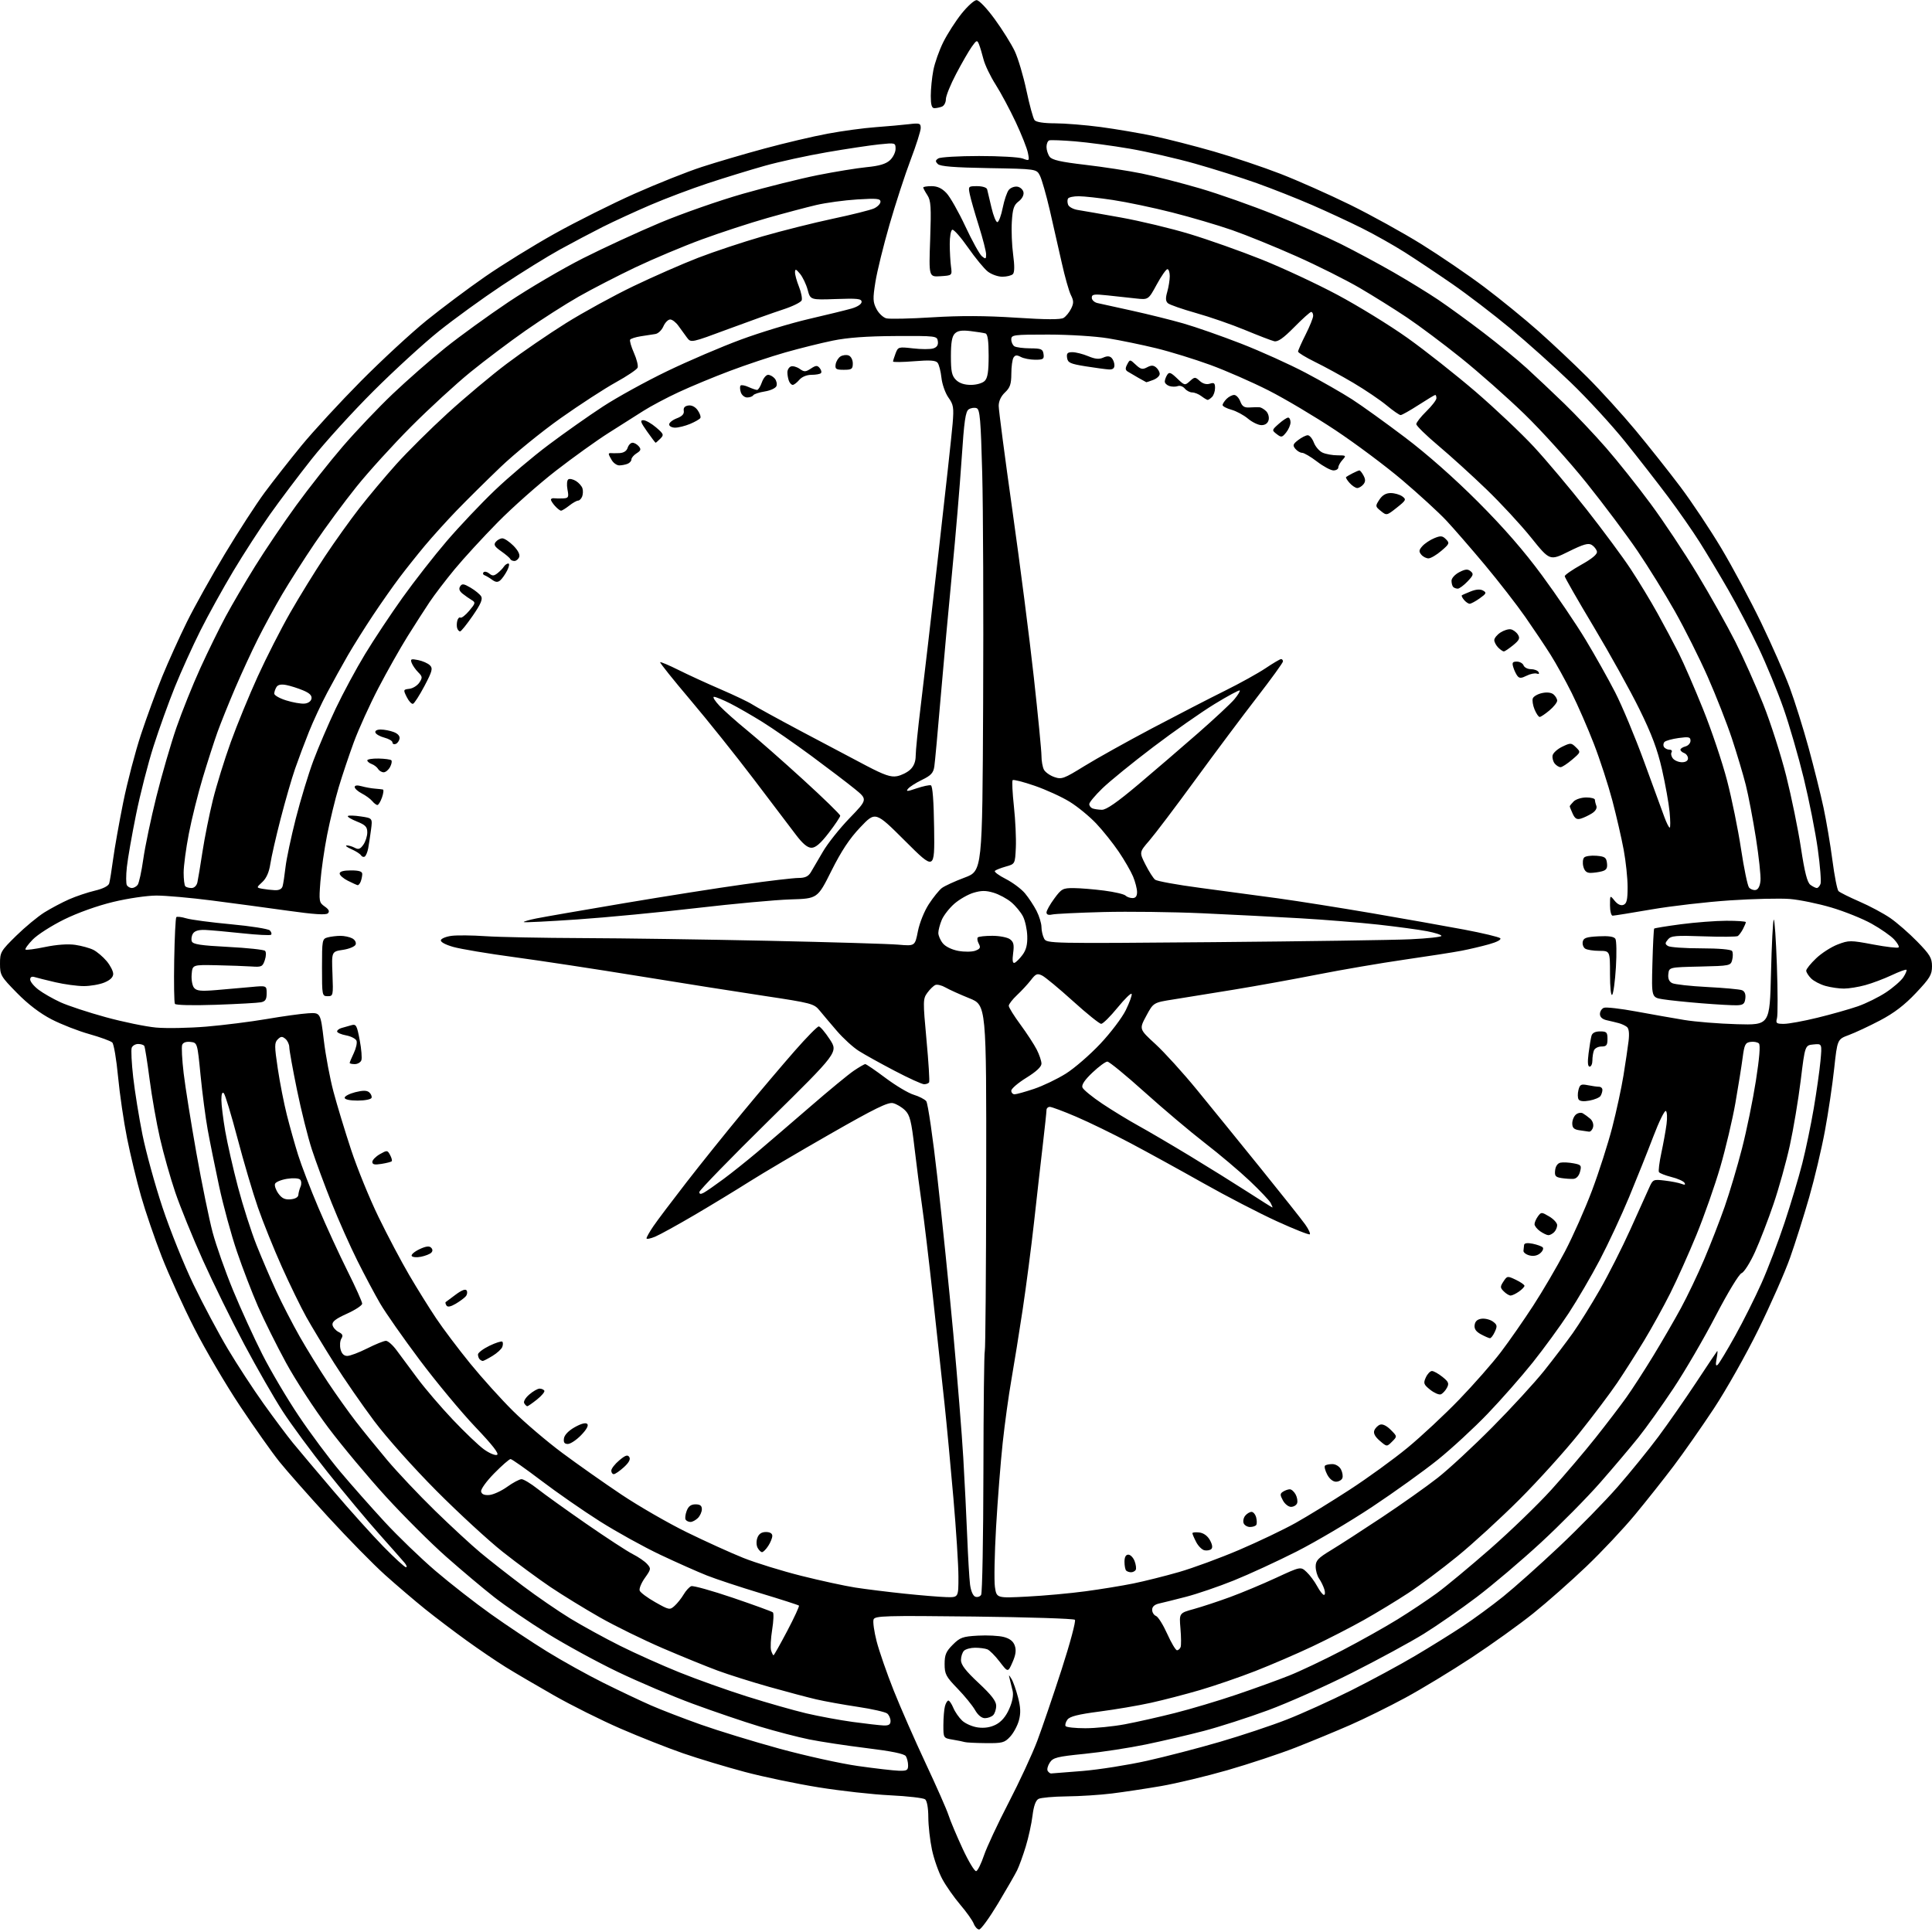 <?xml version="1.0" encoding="UTF-8" standalone="no"?>
<svg 
  version="1.1" 
  xmlns="http://www.w3.org/2000/svg" 
  xmlns:xlink="http://www.w3.org/1999/xlink" 
  xmlns:svg="http://www.w3.org/2000/svg"
  xmlns:rdf="http://www.w3.org/1999/02/22-rdf-syntax-ns#"
  xmlns:cc="http://creativecommons.org/ns#"
  xmlns:dc="http://purl.org/dc/elements/1.1/"
  viewBox="0 0 768 768"
  width="768"
  height="768"
>
<style>svg {background-color: white; }</style>"
<path stroke="none" fill="black" fill-rule="evenodd" d="M389.23,767.00C388.53,767.00 387.56,765.96 387.08,764.70C386.59,763.43 384.20,760.05 381.75,757.19C379.31,754.32 376.09,749.75 374.61,747.02C373.12,744.29 371.26,739.01 370.47,735.28C369.68,731.55 369.03,725.74 369.02,722.37C369.01,718.68 368.50,715.85 367.75,715.26C367.06,714.72 360.81,714.00 353.86,713.66C346.91,713.33 334.09,711.90 325.37,710.49C316.65,709.09 303.49,706.34 296.11,704.38C288.74,702.42 277.71,699.10 271.60,696.99C265.50,694.88 254.25,690.44 246.61,687.12C238.97,683.80 227.04,677.85 220.11,673.89C213.17,669.94 204.58,664.90 201.02,662.69C197.45,660.48 190.48,655.75 185.52,652.17C180.56,648.60 173.12,642.96 169.00,639.65C164.88,636.33 157.71,630.22 153.07,626.06C148.43,621.90 138.25,611.52 130.44,603.00C122.63,594.48 113.89,584.58 111.02,581.00C108.15,577.42 101.15,567.52 95.47,559.00C89.79,550.48 81.59,536.52 77.25,528.00C72.90,519.48 67.07,506.65 64.28,499.50C61.49,492.35 57.79,481.55 56.07,475.50C54.34,469.45 51.84,459.10 50.52,452.50C49.19,445.90 47.58,434.88 46.93,428.00C46.28,421.12 45.25,415.01 44.63,414.41C44.01,413.81 39.90,412.31 35.50,411.07C31.10,409.84 24.35,407.20 20.50,405.21C15.93,402.85 11.16,399.22 6.75,394.72C0.32,388.17 0.00,387.62 0.00,383.07C0.00,378.53 0.30,378.01 6.42,372.00C9.96,368.53 15.02,364.34 17.67,362.68C20.33,361.03 24.75,358.69 27.50,357.48C30.25,356.27 34.85,354.73 37.71,354.05C40.95,353.29 43.11,352.19 43.41,351.16C43.68,350.25 44.38,345.90 44.97,341.50C45.56,337.10 47.36,326.98 48.97,319.00C50.58,311.02 53.76,298.88 56.03,292.00C58.31,285.12 62.13,274.69 64.53,268.82C66.94,262.95 71.34,253.22 74.31,247.21C77.28,241.20 84.07,229.03 89.40,220.17C94.73,211.31 101.84,200.33 105.21,195.78C108.58,191.23 115.17,182.83 119.86,177.11C124.55,171.40 135.16,159.89 143.44,151.53C151.72,143.18 163.46,132.33 169.52,127.42C175.59,122.51 186.06,114.67 192.80,110.00C199.53,105.33 211.99,97.63 220.48,92.89C228.98,88.15 243.25,81.01 252.21,77.02C261.17,73.04 273.23,68.23 279.00,66.36C284.77,64.48 296.02,61.17 304.00,59.02C311.98,56.86 323.23,54.21 329.00,53.14C334.77,52.06 343.32,50.90 348.00,50.56C352.68,50.21 358.64,49.68 361.25,49.37C365.58,48.86 366.00,49.00 366.00,50.90C366.00,52.04 364.20,57.72 362.00,63.50C359.80,69.29 356.02,80.88 353.60,89.26C351.18,97.64 348.65,107.91 347.99,112.09C346.93,118.71 346.98,120.07 348.41,122.82C349.30,124.55 351.08,126.23 352.35,126.55C353.62,126.87 361.82,126.69 370.58,126.14C381.70,125.45 391.72,125.49 403.81,126.28C415.90,127.07 421.64,127.09 422.81,126.36C423.74,125.79 425.08,124.13 425.79,122.69C426.86,120.51 426.84,119.58 425.69,117.28C424.92,115.75 423.29,110.00 422.07,104.50C420.85,99.00 418.70,89.55 417.30,83.50C415.89,77.45 414.13,71.30 413.39,69.83C412.03,67.16 412.03,67.16 393.06,66.83C379.26,66.59 373.74,66.15 372.81,65.21C371.75,64.15 371.79,63.74 373.01,62.97C373.83,62.45 381.11,62.02 389.18,62.02C397.26,62.01 405.08,62.46 406.56,63.02C409.21,64.03 409.25,63.99 408.61,60.77C408.26,58.97 406.07,53.45 403.75,48.50C401.42,43.55 397.83,36.84 395.76,33.59C393.68,30.33 391.53,25.83 390.96,23.59C390.39,21.34 389.58,18.64 389.15,17.58C388.43,15.82 388.21,15.90 386.28,18.60C385.13,20.22 382.35,25.04 380.10,29.32C377.84,33.59 376.00,38.15 376.00,39.44C376.00,40.73 375.29,42.06 374.42,42.39C373.55,42.73 372.20,43.00 371.42,43.00C370.39,43.00 370.00,41.67 370.00,38.14C370.00,35.46 370.45,30.89 371.01,27.97C371.56,25.05 373.35,19.99 374.98,16.73C376.61,13.46 379.87,8.39 382.22,5.44C384.57,2.50 387.26,0.07 388.18,0.05C389.15,0.02 392.20,3.20 395.39,7.57C398.44,11.74 402.02,17.48 403.37,20.32C404.71,23.17 406.81,30.22 408.03,36.00C409.25,41.78 410.70,47.06 411.25,47.75C411.87,48.54 414.89,49.01 419.37,49.02C423.29,49.03 431.45,49.69 437.50,50.49C443.55,51.30 453.00,52.90 458.50,54.07C464.00,55.23 474.80,58.00 482.50,60.21C490.20,62.43 502.12,66.43 509.00,69.10C515.88,71.77 528.28,77.28 536.56,81.34C544.84,85.40 557.66,92.48 565.05,97.07C572.45,101.67 583.70,109.34 590.05,114.12C596.40,118.90 606.08,126.79 611.55,131.64C617.02,136.50 625.79,144.75 631.03,149.99C636.27,155.22 644.86,164.68 650.12,171.00C655.37,177.32 663.39,187.43 667.93,193.46C672.47,199.49 679.82,210.52 684.26,217.96C688.71,225.41 695.82,238.70 700.07,247.50C704.31,256.30 709.43,267.92 711.43,273.31C713.44,278.71 716.82,289.51 718.96,297.31C721.09,305.12 723.75,315.80 724.88,321.05C726.00,326.30 727.59,335.70 728.41,341.94C729.22,348.18 730.31,353.71 730.83,354.23C731.35,354.75 735.10,356.62 739.16,358.39C743.23,360.15 748.74,363.10 751.40,364.93C754.07,366.77 758.90,370.98 762.13,374.29C767.22,379.51 768.00,380.82 768.00,384.14C768.00,387.47 767.17,388.84 761.61,394.73C757.08,399.53 752.94,402.70 747.36,405.63C743.04,407.90 737.45,410.51 734.94,411.44C730.38,413.13 730.38,413.13 729.11,424.81C728.42,431.24 726.77,442.35 725.44,449.50C724.12,456.65 721.30,468.57 719.16,476.00C717.03,483.43 713.61,494.23 711.57,500.00C709.53,505.77 703.87,518.60 699.00,528.50C694.14,538.40 686.14,552.58 681.23,560.00C676.32,567.42 669.13,577.69 665.26,582.81C661.39,587.93 654.51,596.61 649.97,602.09C645.44,607.58 636.73,616.85 630.61,622.69C624.50,628.53 615.00,636.92 609.50,641.33C604.00,645.75 592.96,653.66 584.97,658.93C576.97,664.19 565.15,671.37 558.68,674.87C552.22,678.37 542.34,683.25 536.72,685.71C531.10,688.17 521.33,692.21 515.00,694.69C508.68,697.16 496.52,701.19 488.00,703.65C479.48,706.10 467.54,708.96 461.49,710.00C455.43,711.04 446.66,712.36 441.99,712.94C437.32,713.52 429.23,714.04 424.00,714.09C418.78,714.15 413.75,714.60 412.83,715.09C411.70,715.69 410.91,717.91 410.44,721.75C410.06,724.91 408.85,730.42 407.76,734.00C406.67,737.58 405.12,741.85 404.31,743.50C403.50,745.15 400.06,751.11 396.68,756.75C393.29,762.39 389.94,767.00 389.23,767.00zM388.06,743.81C388.67,743.61 390.06,740.79 391.15,737.54C392.25,734.29 396.66,724.85 400.95,716.57C405.25,708.28 410.37,697.23 412.34,692.00C414.30,686.77 418.66,674.00 422.02,663.61C425.38,653.22 427.75,644.35 427.29,643.89C426.83,643.43 408.77,642.85 387.17,642.60C351.79,642.20 347.82,642.31 347.26,643.75C346.93,644.64 347.47,648.54 348.47,652.43C349.47,656.32 352.52,665.12 355.26,672.00C358.00,678.88 363.73,691.92 367.99,701.00C372.25,710.08 376.32,719.30 377.03,721.50C377.73,723.70 380.26,729.70 382.64,734.84C385.02,739.98 387.46,744.01 388.06,743.81zM417.81,704.98C418.19,704.98 423.84,704.53 430.37,703.99C436.89,703.44 448.37,701.63 455.87,699.96C463.37,698.29 476.46,694.89 484.97,692.40C493.47,689.92 505.40,685.95 511.47,683.57C517.55,681.20 529.04,675.99 537.01,672.01C544.98,668.02 556.45,661.82 562.50,658.24C568.55,654.66 577.10,649.35 581.50,646.43C585.90,643.52 593.13,638.22 597.56,634.65C601.99,631.08 611.99,622.17 619.77,614.83C627.55,607.50 638.04,596.77 643.08,591.00C648.12,585.23 655.41,576.24 659.28,571.04C663.15,565.83 669.89,556.15 674.26,549.54C678.62,542.92 682.38,537.31 682.61,537.07C682.84,536.84 682.73,538.19 682.38,540.07C681.92,542.54 682.04,543.22 682.84,542.48C683.44,541.92 686.56,536.75 689.76,530.98C692.97,525.22 697.69,515.77 700.26,510.00C702.83,504.23 706.94,493.43 709.40,486.00C711.87,478.57 715.03,468.00 716.43,462.50C717.83,457.00 719.88,447.15 720.99,440.62C722.10,434.09 723.30,425.62 723.66,421.80C724.30,414.85 724.30,414.85 720.91,415.18C717.52,415.50 717.52,415.50 715.81,429.50C714.86,437.20 712.91,448.84 711.48,455.37C710.04,461.90 707.14,472.33 705.02,478.55C702.91,484.77 699.60,493.36 697.66,497.63C695.72,501.91 693.32,505.71 692.32,506.09C691.28,506.47 686.86,513.76 682.00,523.10C677.33,532.09 669.77,545.06 665.21,551.91C660.65,558.77 654.38,567.56 651.27,571.44C648.16,575.32 641.32,583.41 636.06,589.41C630.80,595.40 620.20,606.13 612.50,613.24C604.80,620.35 593.33,630.08 587.00,634.87C580.67,639.66 571.23,646.22 566.00,649.46C560.77,652.70 547.95,659.66 537.50,664.94C527.05,670.22 511.99,676.93 504.04,679.86C496.09,682.79 484.61,686.48 478.54,688.07C472.47,689.66 462.10,692.08 455.50,693.45C448.90,694.82 437.94,696.50 431.14,697.18C420.15,698.28 418.61,698.67 417.30,700.67C416.49,701.90 416.12,703.38 416.47,703.96C416.83,704.53 417.43,704.99 417.81,704.98zM357.25,703.89C360.51,703.99 361.00,703.71 360.98,701.75C360.98,700.51 360.57,698.87 360.08,698.10C359.49,697.16 354.40,696.11 344.54,694.91C336.48,693.92 326.20,692.36 321.69,691.45C317.19,690.54 308.32,688.23 302.00,686.32C295.68,684.41 283.75,680.35 275.50,677.31C267.25,674.27 253.75,668.53 245.50,664.57C237.25,660.61 224.65,653.73 217.50,649.28C210.35,644.83 200.90,638.37 196.50,634.92C192.10,631.48 183.52,624.26 177.43,618.88C171.34,613.51 160.54,602.74 153.43,594.96C146.32,587.18 136.00,574.82 130.50,567.51C125.00,560.19 117.44,548.58 113.70,541.71C109.96,534.84 104.96,524.78 102.58,519.36C100.21,513.94 96.42,504.10 94.18,497.50C91.93,490.90 88.74,479.20 87.09,471.50C85.44,463.80 83.39,453.68 82.55,449.00C81.70,444.32 80.44,434.65 79.73,427.50C78.46,414.50 78.46,414.50 75.72,414.18C74.00,413.98 72.78,414.41 72.42,415.35C72.10,416.17 72.37,421.26 73.01,426.67C73.65,432.08 75.94,446.36 78.08,458.42C80.23,470.48 83.13,484.63 84.52,489.87C85.92,495.10 89.58,505.49 92.66,512.94C95.74,520.40 100.97,531.84 104.28,538.37C107.58,544.90 114.10,555.93 118.76,562.87C123.42,569.82 130.84,579.77 135.24,585.00C139.64,590.23 147.57,599.20 152.87,604.94C158.17,610.68 167.27,619.46 173.10,624.44C178.92,629.42 188.82,637.15 195.10,641.62C201.37,646.09 211.42,652.78 217.44,656.49C223.45,660.21 233.58,665.83 239.94,668.99C246.30,672.15 254.80,676.18 258.83,677.94C262.85,679.70 271.74,683.12 278.58,685.55C285.41,687.97 299.44,692.27 309.75,695.10C320.06,697.92 334.12,701.03 341.00,702.01C347.88,702.99 355.19,703.83 357.25,703.89zM391.80,692.92C387.78,692.88 384.05,692.69 383.50,692.50C382.95,692.32 380.81,691.88 378.75,691.54C375.00,690.91 375.00,690.91 375.01,685.70C375.02,682.84 375.30,679.49 375.63,678.25C375.96,677.01 376.58,676.00 377.00,676.00C377.41,676.00 378.30,677.31 378.96,678.90C379.62,680.50 381.21,682.78 382.48,683.98C383.76,685.18 386.57,686.40 388.74,686.69C391.36,687.04 393.76,686.66 395.92,685.54C398.07,684.43 399.86,682.32 401.17,679.34C402.45,676.46 402.94,673.86 402.54,672.16C402.19,670.70 401.68,668.60 401.40,667.50C400.92,665.57 400.95,665.57 402.09,667.40C402.74,668.45 403.90,671.72 404.67,674.67C405.72,678.68 405.81,680.99 405.04,683.87C404.47,685.98 402.90,688.90 401.55,690.35C399.31,692.77 398.46,692.99 391.80,692.92zM431.45,687.00C435.48,687.00 442.54,686.29 447.14,685.43C451.74,684.57 460.68,682.56 467.00,680.96C473.32,679.37 484.35,676.08 491.50,673.65C498.65,671.23 508.10,667.81 512.50,666.05C516.90,664.30 526.39,659.79 533.58,656.04C540.78,652.29 550.68,646.74 555.58,643.70C560.49,640.67 567.48,636.00 571.13,633.34C574.78,630.68 584.34,622.73 592.39,615.69C600.43,608.64 611.37,598.07 616.69,592.19C622.01,586.31 629.93,577.00 634.29,571.50C638.66,566.00 644.15,558.80 646.50,555.50C648.86,552.20 653.66,544.77 657.18,539.00C660.70,533.23 665.66,524.67 668.19,520.00C670.73,515.33 674.88,506.64 677.41,500.69C679.94,494.75 683.62,485.30 685.58,479.69C687.54,474.09 690.65,463.65 692.48,456.50C694.32,449.35 696.80,437.26 697.99,429.64C699.40,420.67 699.83,415.43 699.20,414.80C698.67,414.27 697.17,413.98 695.87,414.17C693.78,414.46 693.41,415.22 692.72,420.50C692.29,423.80 690.99,431.90 689.84,438.50C688.68,445.10 685.98,456.53 683.84,463.89C681.69,471.25 677.44,483.37 674.39,490.81C671.34,498.25 666.65,508.71 663.97,514.05C661.29,519.40 656.57,527.93 653.49,533.02C650.40,538.10 645.63,545.61 642.87,549.69C640.12,553.77 633.29,562.83 627.71,569.81C622.13,576.79 611.47,588.59 604.03,596.03C596.59,603.47 585.47,613.66 579.32,618.67C573.16,623.69 564.39,630.25 559.82,633.25C555.24,636.26 547.31,641.08 542.18,643.96C537.06,646.84 527.84,651.58 521.68,654.49C515.53,657.40 505.32,661.80 499.00,664.27C492.68,666.74 482.77,670.14 477.00,671.83C471.23,673.52 462.45,675.80 457.50,676.89C452.55,677.99 443.34,679.55 437.04,680.37C428.59,681.47 425.24,682.31 424.32,683.58C423.63,684.52 423.30,685.68 423.59,686.15C423.88,686.62 427.42,687.00 431.45,687.00zM351.25,685.90C353.31,685.97 354.00,685.53 354.00,684.12C354.00,683.09 353.41,681.75 352.68,681.15C351.96,680.55 346.67,679.35 340.93,678.49C335.19,677.63 327.80,676.30 324.50,675.53C321.20,674.77 312.79,672.53 305.80,670.57C298.82,668.60 289.59,665.69 285.30,664.10C281.01,662.52 271.20,658.52 263.50,655.22C255.80,651.91 244.55,646.40 238.50,642.96C232.45,639.52 223.62,634.10 218.87,630.91C214.13,627.72 205.58,621.42 199.87,616.91C194.17,612.40 182.29,601.46 173.47,592.60C164.29,583.37 153.74,571.54 148.75,564.89C143.96,558.50 136.81,548.15 132.85,541.89C128.89,535.62 123.89,527.35 121.74,523.50C119.59,519.65 115.21,510.65 112.00,503.50C108.80,496.35 104.53,485.77 102.53,480.00C100.52,474.23 96.87,461.86 94.41,452.52C91.94,443.17 89.50,435.10 88.97,434.57C88.34,433.94 88.00,434.88 88.00,437.17C88.00,439.13 88.69,444.73 89.53,449.62C90.38,454.50 92.66,464.54 94.61,471.93C96.56,479.32 99.88,489.67 101.97,494.93C104.07,500.19 107.62,508.48 109.87,513.35C112.12,518.21 116.30,526.31 119.16,531.35C122.02,536.38 127.07,544.55 130.37,549.50C133.67,554.45 138.64,561.42 141.41,565.00C144.17,568.58 149.77,575.47 153.85,580.33C157.93,585.18 166.49,594.25 172.88,600.48C179.27,606.71 187.43,614.24 191.00,617.21C194.57,620.19 202.11,626.10 207.74,630.34C213.37,634.59 221.93,640.46 226.74,643.40C231.56,646.33 240.45,651.21 246.50,654.23C252.55,657.25 263.12,661.99 270.00,664.76C276.88,667.54 289.02,671.87 297.00,674.39C304.98,676.90 315.55,679.91 320.50,681.08C325.45,682.24 333.77,683.78 339.00,684.50C344.23,685.21 349.74,685.84 351.25,685.90zM391.52,683.00C390.21,683.00 388.74,681.79 387.58,679.75C386.56,677.96 383.43,674.12 380.62,671.22C376.02,666.47 375.50,665.48 375.50,661.48C375.50,657.81 376.06,656.48 378.74,653.80C381.63,650.91 382.69,650.53 388.74,650.19C392.46,649.98 397.07,650.22 399.00,650.72C401.39,651.34 402.78,652.42 403.39,654.16C404.03,655.99 403.78,657.83 402.48,660.78C400.68,664.86 400.68,664.86 397.39,660.56C395.58,658.19 393.37,655.97 392.47,655.63C391.57,655.28 389.39,655.00 387.62,655.00C385.85,655.00 383.86,655.54 383.20,656.20C382.54,656.86 382.00,658.54 382.00,659.93C382.00,661.78 383.89,664.23 389.00,669.00C394.11,673.77 396.00,676.22 396.00,678.07C396.00,679.46 395.46,681.14 394.80,681.80C394.14,682.46 392.66,683.00 391.52,683.00zM307.49,658.00C307.69,658.00 310.13,653.65 312.93,648.34C315.73,643.03 317.82,638.49 317.59,638.25C317.35,638.01 310.48,635.80 302.33,633.34C294.17,630.87 284.57,627.70 281.00,626.28C277.43,624.87 269.10,621.17 262.50,618.05C255.90,614.93 245.06,608.93 238.41,604.72C231.76,600.51 221.27,593.22 215.10,588.53C208.92,583.84 203.46,580.00 202.96,580.00C202.45,580.00 199.54,582.54 196.48,585.65C193.36,588.82 191.06,592.01 191.25,592.90C191.47,593.99 192.51,594.43 194.47,594.29C196.07,594.17 199.27,592.71 201.60,591.04C203.92,589.37 206.50,588.00 207.32,588.00C208.15,588.00 211.00,589.72 213.66,591.82C216.32,593.93 225.03,600.17 233.00,605.70C240.97,611.22 249.30,616.66 251.50,617.77C253.70,618.88 256.28,620.64 257.22,621.69C258.86,623.51 258.82,623.77 256.35,627.25C254.92,629.26 253.99,631.54 254.29,632.31C254.58,633.08 257.39,635.16 260.51,636.92C266.01,640.02 266.27,640.07 268.17,638.34C269.26,637.36 270.88,635.32 271.77,633.81C272.66,632.30 274.02,630.82 274.78,630.53C275.55,630.24 283.00,632.32 291.34,635.15C299.68,637.99 306.83,640.59 307.23,640.94C307.63,641.28 307.50,644.40 306.94,647.88C306.38,651.35 306.20,655.05 306.53,656.10C306.86,657.14 307.29,658.00 307.49,658.00zM467.87,656.00C468.40,656.00 469.05,655.44 469.31,654.75C469.57,654.06 469.54,650.74 469.25,647.36C468.73,641.22 468.73,641.22 474.62,639.60C477.85,638.70 484.32,636.57 489.00,634.85C493.68,633.13 501.90,629.70 507.27,627.21C517.04,622.69 517.04,622.69 519.39,624.90C520.69,626.11 522.58,628.66 523.60,630.55C524.62,632.45 525.83,634.00 526.29,634.00C526.76,634.00 526.82,632.99 526.43,631.75C526.05,630.51 525.12,628.61 524.37,627.53C523.61,626.44 523.00,624.29 523.00,622.73C523.00,620.35 523.95,619.34 529.13,616.21C532.50,614.17 541.62,608.28 549.38,603.12C557.15,597.96 567.10,590.91 571.50,587.46C575.90,584.01 585.67,574.96 593.22,567.34C600.77,559.73 610.02,549.65 613.79,544.94C617.55,540.23 622.68,533.48 625.20,529.94C627.71,526.40 632.55,518.65 635.95,512.71C639.35,506.78 644.82,495.98 648.10,488.71C651.39,481.45 654.75,473.98 655.58,472.12C657.06,468.82 657.22,468.75 661.80,469.30C664.38,469.60 667.36,470.19 668.41,470.60C669.75,471.12 670.11,470.99 669.60,470.17C669.21,469.53 666.88,468.49 664.42,467.88C661.97,467.26 659.74,466.38 659.46,465.93C659.18,465.48 659.61,462.05 660.41,458.31C661.21,454.56 662.15,449.40 662.48,446.84C662.82,444.27 662.69,441.93 662.20,441.62C661.70,441.32 659.46,445.89 657.22,451.78C654.98,457.68 650.65,468.51 647.60,475.85C644.55,483.19 639.31,494.44 635.95,500.84C632.59,507.24 627.02,516.76 623.59,521.99C620.16,527.22 613.70,536.07 609.25,541.65C604.79,547.23 596.73,556.40 591.33,562.02C585.94,567.64 577.01,575.87 571.51,580.30C566.00,584.73 554.27,593.15 545.43,599.02C536.59,604.88 523.09,612.86 515.43,616.75C507.77,620.63 496.55,625.80 490.50,628.24C484.45,630.68 475.90,633.60 471.50,634.74C467.10,635.88 462.26,637.09 460.75,637.42C458.95,637.83 458.00,638.68 458.00,639.91C458.00,640.94 458.69,642.05 459.53,642.37C460.38,642.70 462.38,645.90 463.99,649.48C465.60,653.07 467.35,656.00 467.87,656.00zM376.25,634.88C381.00,635.00 381.00,635.00 380.99,626.75C380.99,622.21 380.09,608.15 378.99,595.50C377.90,582.85 376.31,565.98 375.46,558.00C374.61,550.02 372.56,531.12 370.90,516.00C369.25,500.88 367.26,484.23 366.48,479.00C365.71,473.77 364.39,463.67 363.56,456.55C362.28,445.56 361.70,443.25 359.77,441.36C358.52,440.13 356.38,438.85 355.00,438.52C353.02,438.04 347.78,440.61 329.91,450.83C317.49,457.93 303.09,466.43 297.91,469.71C292.74,472.99 282.95,478.94 276.18,482.92C269.40,486.90 262.31,490.81 260.43,491.60C258.54,492.38 257.00,492.68 257.00,492.25C257.00,491.82 258.21,489.67 259.70,487.48C261.18,485.29 267.11,477.43 272.87,470.00C278.63,462.57 288.75,449.98 295.36,442.00C301.96,434.02 311.21,423.11 315.91,417.75C320.61,412.39 324.91,408.01 325.48,408.02C326.04,408.03 328.01,410.34 329.85,413.16C333.20,418.28 333.20,418.28 305.60,445.45C290.42,460.39 278.00,473.17 278.00,473.84C278.00,474.71 278.52,474.79 279.77,474.12C280.75,473.60 284.23,471.18 287.52,468.74C290.81,466.31 296.92,461.43 301.10,457.91C305.27,454.38 314.72,446.27 322.10,439.89C329.47,433.50 337.25,427.09 339.39,425.64C341.53,424.19 343.59,423.00 343.96,423.00C344.34,423.00 347.97,425.48 352.03,428.52C356.09,431.56 361.12,434.56 363.22,435.18C365.31,435.81 367.55,436.96 368.20,437.73C368.84,438.51 370.85,452.28 372.65,468.32C374.46,484.37 377.29,512.12 378.94,530.00C380.58,547.88 382.38,570.15 382.92,579.50C383.47,588.85 384.17,603.02 384.49,611.00C384.81,618.98 385.31,627.44 385.60,629.81C385.92,632.37 386.76,634.35 387.67,634.70C388.51,635.03 389.57,634.70 390.02,633.97C390.47,633.24 390.88,611.30 390.92,585.23C390.96,559.15 391.21,537.46 391.47,537.04C391.73,536.62 391.98,505.51 392.03,467.91C392.11,399.54 392.11,399.54 385.30,396.81C381.56,395.30 377.30,393.38 375.84,392.53C374.38,391.69 372.58,391.24 371.84,391.54C371.10,391.84 369.67,393.22 368.65,394.62C366.88,397.04 366.86,397.85 368.29,413.32C369.12,422.22 369.59,429.84 369.34,430.25C369.09,430.66 368.19,431.00 367.35,431.00C366.50,431.00 361.24,428.61 355.66,425.68C350.07,422.76 343.64,419.19 341.37,417.75C339.09,416.30 335.18,412.73 332.67,409.81C330.16,406.89 327.06,403.23 325.79,401.67C323.58,398.98 322.55,398.71 303.98,395.91C293.27,394.30 270.77,390.75 254.00,388.02C237.22,385.29 214.95,381.90 204.50,380.49C194.05,379.09 183.11,377.25 180.18,376.42C176.96,375.50 175.02,374.43 175.26,373.70C175.48,373.04 177.42,372.27 179.58,372.00C181.74,371.73 187.78,371.79 193.00,372.15C198.22,372.51 215.55,372.85 231.50,372.91C247.45,372.96 280.75,373.45 305.50,373.98C330.25,374.51 353.47,375.20 357.11,375.52C363.72,376.09 363.72,376.09 364.88,370.18C365.55,366.82 367.43,362.16 369.24,359.39C371.00,356.70 373.33,353.82 374.41,353.00C375.50,352.18 379.56,350.31 383.44,348.86C390.50,346.22 390.50,346.22 390.81,279.86C390.98,243.36 390.82,202.10 390.45,188.17C389.88,166.86 389.53,162.76 388.25,162.27C387.41,161.94 386.00,162.14 385.11,162.70C383.80,163.52 383.27,167.23 382.25,182.61C381.56,193.00 379.88,212.97 378.51,227.00C377.15,241.03 375.10,263.52 373.95,277.00C372.81,290.48 371.67,302.93 371.41,304.68C371.03,307.25 370.10,308.26 366.55,309.98C364.14,311.14 361.63,312.74 360.98,313.52C360.00,314.70 360.58,314.68 364.38,313.38C366.91,312.53 369.45,311.98 370.04,312.18C370.73,312.41 371.18,318.48 371.33,329.28C371.55,346.02 371.55,346.02 359.78,334.28C348.00,322.53 348.00,322.53 342.03,328.81C337.73,333.32 334.50,338.19 330.51,346.15C324.98,357.21 324.98,357.21 314.24,357.53C308.33,357.71 291.57,359.25 277.00,360.95C262.43,362.65 241.07,364.70 229.55,365.49C218.03,366.28 208.43,366.76 208.22,366.55C208.01,366.35 210.24,365.69 213.17,365.10C216.10,364.51 231.78,361.79 248.00,359.05C264.23,356.31 285.69,352.93 295.71,351.54C305.72,350.14 315.50,349.00 317.44,349.00C320.01,349.00 321.32,348.40 322.31,346.75C323.06,345.51 325.21,341.85 327.09,338.60C328.96,335.36 333.74,329.34 337.70,325.24C344.91,317.78 344.91,317.78 339.70,313.55C336.84,311.23 329.10,305.34 322.50,300.46C315.90,295.59 307.12,289.50 302.99,286.94C298.87,284.38 293.14,281.09 290.28,279.64C287.41,278.19 284.51,277.00 283.84,277.00C283.16,277.00 284.16,278.63 286.05,280.61C287.95,282.60 292.89,286.99 297.03,290.36C301.17,293.74 311.19,302.54 319.28,309.93C327.38,317.32 334.00,323.76 334.00,324.26C334.00,324.75 331.95,327.82 329.44,331.08C326.22,335.27 324.21,337.00 322.59,337.00C320.98,337.00 319.08,335.41 316.32,331.75C314.13,328.86 306.60,318.93 299.58,309.68C292.56,300.43 281.24,286.28 274.43,278.24C267.62,270.20 262.22,263.45 262.42,263.24C262.63,263.04 265.88,264.41 269.65,266.29C273.42,268.18 281.00,271.66 286.50,274.03C292.00,276.40 297.62,279.09 299.00,280.00C300.38,280.91 309.15,285.73 318.50,290.70C327.85,295.67 339.54,301.85 344.49,304.44C351.55,308.13 354.14,309.01 356.56,308.55C358.26,308.24 360.63,307.06 361.82,305.95C363.26,304.61 364.00,302.73 364.00,300.42C364.00,298.50 364.90,289.63 365.99,280.71C367.09,271.80 370.26,244.48 373.04,220.00C375.83,195.52 378.37,172.28 378.69,168.35C379.21,161.98 379.03,160.84 377.00,158.01C375.76,156.25 374.51,152.72 374.24,150.16C373.96,147.60 373.28,144.92 372.71,144.21C371.94,143.24 369.62,143.09 363.34,143.60C358.76,143.97 355.00,144.02 355.00,143.70C355.00,143.39 355.46,141.93 356.01,140.47C357.00,137.88 357.19,137.83 362.94,138.49C366.20,138.87 369.82,138.88 370.99,138.50C372.45,138.04 373.02,137.15 372.81,135.66C372.51,133.54 372.19,133.50 356.00,133.58C344.53,133.64 336.91,134.20 331.00,135.41C326.32,136.37 317.84,138.48 312.15,140.10C306.46,141.72 296.56,145.02 290.15,147.44C283.74,149.85 274.56,153.66 269.74,155.91C264.92,158.15 258.62,161.50 255.74,163.34C252.86,165.18 246.68,169.10 242.00,172.05C237.32,175.00 227.88,181.78 221.00,187.11C214.12,192.45 203.70,201.69 197.82,207.66C191.95,213.62 184.24,222.03 180.68,226.34C177.12,230.66 172.65,236.51 170.76,239.34C168.86,242.18 164.92,248.32 161.99,253.00C159.07,257.68 153.86,266.90 150.42,273.50C146.98,280.10 142.59,289.77 140.66,295.00C138.74,300.23 136.02,308.32 134.63,313.00C133.23,317.68 131.17,326.17 130.04,331.88C128.91,337.59 127.71,345.96 127.36,350.48C126.76,358.31 126.84,358.77 129.07,360.34C130.73,361.50 131.11,362.29 130.35,363.05C129.60,363.80 124.92,363.50 114.40,362.02C106.20,360.87 92.62,359.04 84.21,357.96C75.80,356.88 65.90,356.00 62.21,356.00C58.48,356.00 50.84,357.12 45.00,358.53C38.72,360.04 30.86,362.85 25.45,365.52C20.47,367.98 14.88,371.56 13.02,373.48C11.16,375.40 9.86,377.19 10.14,377.47C10.41,377.74 13.93,377.28 17.95,376.44C22.49,375.50 27.02,375.17 29.88,375.59C32.42,375.96 35.68,376.86 37.13,377.59C38.58,378.33 40.94,380.33 42.38,382.04C43.82,383.75 45.00,386.04 45.00,387.13C45.00,388.44 43.83,389.59 41.53,390.55C39.62,391.35 35.91,391.99 33.28,391.99C30.65,391.98 25.58,391.29 22.00,390.46C18.42,389.62 14.71,388.70 13.75,388.40C12.62,388.05 12.00,388.40 12.00,389.38C12.00,390.22 13.48,392.03 15.29,393.41C17.10,394.79 21.04,397.04 24.04,398.42C27.04,399.79 35.14,402.46 42.04,404.35C48.93,406.24 57.93,408.09 62.04,408.47C66.14,408.84 75.12,408.67 82.00,408.10C88.88,407.52 99.67,406.16 106.00,405.08C112.33,403.99 119.73,402.97 122.46,402.80C127.41,402.50 127.41,402.50 128.72,413.50C129.44,419.55 131.17,428.77 132.57,434.00C133.96,439.23 137.10,449.57 139.55,457.00C142.00,464.43 146.92,476.50 150.50,483.84C154.07,491.18 159.54,501.53 162.66,506.84C165.77,512.15 170.58,519.88 173.34,524.00C176.09,528.12 182.20,536.23 186.90,542.00C191.60,547.77 199.29,556.30 203.98,560.93C208.66,565.57 217.45,573.05 223.50,577.55C229.55,582.05 240.12,589.50 247.00,594.10C253.88,598.70 265.57,605.45 273.00,609.09C280.43,612.73 290.55,617.32 295.50,619.30C300.45,621.28 310.80,624.47 318.50,626.41C326.20,628.34 335.88,630.44 340.00,631.08C344.12,631.72 352.90,632.81 359.50,633.50C366.10,634.19 373.64,634.81 376.25,634.88zM408.33,634.67C415.03,634.33 425.45,633.38 431.50,632.56C437.55,631.75 446.10,630.35 450.50,629.46C454.90,628.56 463.08,626.52 468.67,624.91C474.26,623.30 485.07,619.32 492.68,616.07C500.30,612.81 510.35,608.00 515.02,605.39C519.68,602.78 529.35,596.84 536.50,592.19C543.65,587.55 554.00,580.04 559.50,575.51C565.00,570.98 574.25,562.35 580.05,556.34C585.85,550.33 593.32,541.83 596.64,537.45C599.96,533.08 605.74,524.77 609.49,519.00C613.24,513.23 618.91,503.55 622.09,497.50C625.27,491.45 630.12,480.50 632.88,473.17C635.63,465.84 639.23,454.59 640.89,448.17C642.55,441.75 644.56,432.45 645.36,427.50C646.16,422.55 647.07,416.41 647.38,413.85C647.74,410.78 647.52,408.86 646.72,408.22C646.05,407.68 644.60,407.01 643.50,406.72C642.40,406.42 640.26,405.91 638.75,405.57C636.95,405.17 636.00,404.32 636.00,403.09C636.00,402.06 636.71,400.94 637.58,400.61C638.44,400.28 644.18,400.93 650.33,402.07C656.47,403.20 665.10,404.73 669.50,405.45C673.90,406.18 683.35,406.94 690.50,407.14C703.50,407.50 703.50,407.50 704.00,386.83C704.27,375.46 704.77,365.90 705.09,365.57C705.42,365.25 705.98,373.42 706.34,383.74C706.70,394.06 706.72,403.51 706.38,404.75C705.83,406.76 706.13,407.00 709.13,407.00C710.99,407.00 717.00,405.90 722.50,404.55C728.00,403.21 735.20,401.17 738.50,400.03C741.80,398.88 746.85,396.38 749.72,394.48C752.59,392.58 755.69,389.87 756.61,388.48C757.52,387.08 758.08,385.75 757.84,385.51C757.61,385.27 754.96,386.24 751.96,387.66C748.96,389.07 744.25,390.85 741.50,391.60C738.75,392.36 734.92,392.98 733.00,392.98C731.08,392.99 727.78,392.51 725.69,391.93C723.59,391.35 721.00,390.00 719.94,388.94C718.87,387.87 718.00,386.48 718.00,385.85C718.00,385.21 719.77,383.01 721.93,380.96C724.08,378.90 727.95,376.42 730.51,375.44C734.97,373.74 735.56,373.74 744.63,375.45C749.84,376.43 754.38,376.95 754.72,376.61C755.06,376.27 754.25,374.83 752.92,373.41C751.59,371.99 747.60,369.20 744.05,367.22C740.51,365.23 733.31,362.33 728.06,360.77C722.82,359.21 715.37,357.68 711.51,357.36C707.66,357.05 696.96,357.29 687.74,357.91C678.52,358.52 664.47,360.14 656.53,361.51C648.58,362.88 641.61,364.00 641.04,364.00C640.47,364.00 640.00,362.15 640.00,359.89C640.00,355.78 640.00,355.78 641.84,358.06C643.02,359.51 644.28,360.10 645.34,359.70C646.65,359.20 647.00,357.70 647.00,352.64C647.00,349.11 646.30,342.46 645.45,337.86C644.60,333.26 642.57,324.45 640.95,318.28C639.32,312.11 636.02,301.96 633.61,295.73C631.20,289.49 627.22,280.37 624.77,275.45C622.31,270.53 618.55,263.71 616.40,260.31C614.26,256.90 609.74,250.15 606.36,245.30C602.98,240.45 595.71,231.08 590.20,224.49C584.68,217.90 577.77,209.94 574.84,206.82C571.90,203.69 564.10,196.54 557.50,190.93C550.90,185.32 538.88,176.34 530.78,170.96C522.68,165.59 510.76,158.50 504.28,155.21C497.80,151.92 487.39,147.36 481.14,145.07C474.89,142.79 465.22,139.80 459.64,138.44C454.06,137.08 445.45,135.30 440.50,134.49C435.45,133.66 425.02,133.01 416.75,133.00C402.81,133.00 402.00,133.11 402.00,134.94C402.00,136.01 402.56,137.23 403.25,137.66C403.94,138.09 406.75,138.45 409.50,138.47C413.91,138.50 414.54,138.76 414.82,140.75C415.10,142.73 414.70,143.00 411.50,143.00C409.50,143.00 406.94,142.50 405.81,141.90C404.22,141.05 403.55,141.11 402.89,142.15C402.42,142.89 402.02,145.78 402.02,148.58C402.00,152.69 401.52,154.10 399.50,156.00C397.91,157.49 397.00,159.44 397.00,161.35C397.00,163.00 399.45,181.71 402.45,202.93C405.45,224.14 409.28,253.94 410.95,269.14C412.63,284.34 414.00,298.44 414.00,300.46C414.00,302.48 414.44,304.95 414.98,305.96C415.52,306.97 417.37,308.28 419.10,308.88C422.00,309.90 422.88,309.58 431.01,304.55C435.83,301.57 447.97,294.80 457.97,289.51C467.98,284.23 481.02,277.50 486.95,274.57C492.88,271.63 500.15,267.60 503.10,265.62C506.06,263.63 508.82,262.00 509.24,262.00C509.66,262.00 510.00,262.41 510.00,262.92C510.00,263.43 505.36,269.84 499.69,277.17C494.02,284.50 482.97,299.27 475.14,310.00C467.31,320.73 459.09,331.59 456.88,334.14C452.86,338.78 452.86,338.78 455.35,343.70C456.72,346.41 458.44,349.10 459.17,349.69C459.90,350.27 467.93,351.73 477.00,352.93C486.07,354.12 500.02,356.00 508.00,357.10C515.98,358.20 532.85,360.88 545.50,363.04C558.15,365.21 574.57,368.13 581.98,369.52C589.40,370.92 595.87,372.47 596.36,372.96C596.90,373.50 595.09,374.48 591.88,375.37C588.92,376.20 584.02,377.35 581.00,377.93C577.98,378.52 567.77,380.11 558.33,381.47C548.88,382.84 533.36,385.49 523.83,387.37C514.30,389.25 499.30,391.96 490.50,393.40C481.70,394.84 470.90,396.59 466.50,397.28C458.50,398.54 458.50,398.54 455.66,403.82C452.82,409.10 452.82,409.10 459.29,415.03C462.86,418.30 470.29,426.49 475.81,433.23C481.33,439.98 492.76,454.05 501.20,464.50C509.65,474.95 517.61,484.99 518.89,486.81C520.17,488.63 520.97,490.36 520.67,490.66C520.37,490.96 514.46,488.62 507.54,485.46C500.61,482.29 487.49,475.50 478.37,470.35C469.24,465.20 456.20,458.03 449.38,454.42C442.56,450.80 432.85,446.07 427.81,443.92C422.77,441.76 418.05,440.00 417.32,440.00C416.59,440.00 416.00,440.57 416.00,441.26C416.00,441.95 415.33,448.26 414.51,455.28C413.68,462.31 412.13,476.05 411.05,485.82C409.97,495.59 407.93,511.22 406.53,520.55C405.12,529.87 403.10,542.45 402.04,548.50C400.97,554.55 399.42,565.80 398.59,573.50C397.76,581.20 396.58,596.26 395.96,606.97C395.34,617.68 395.14,628.43 395.50,630.87C396.17,635.30 396.17,635.30 408.33,634.67zM449.61,625.00C448.91,625.00 448.03,624.70 447.67,624.33C447.30,623.97 447.00,622.39 447.00,620.83C447.00,618.96 447.52,618.00 448.52,618.00C449.36,618.00 450.49,619.16 451.03,620.58C451.57,622.01 451.76,623.58 451.45,624.08C451.14,624.59 450.31,625.00 449.61,625.00zM161.38,623.00C161.89,623.00 161.65,622.21 160.84,621.25C160.04,620.29 155.49,615.14 150.73,609.80C145.98,604.47 136.78,593.44 130.29,585.30C123.80,577.16 115.72,566.20 112.32,560.94C108.92,555.68 102.08,543.76 97.12,534.44C92.15,525.12 84.75,510.07 80.67,501.00C76.59,491.93 71.64,479.77 69.68,474.00C67.72,468.23 64.98,458.55 63.60,452.50C62.21,446.45 60.35,435.89 59.46,429.03C58.57,422.16 57.62,416.20 57.36,415.78C57.10,415.35 55.99,415.00 54.91,415.00C53.82,415.00 52.68,415.67 52.36,416.50C52.05,417.32 52.31,422.61 52.95,428.25C53.59,433.89 55.24,444.12 56.62,451.00C58.00,457.88 61.58,470.88 64.57,479.90C67.56,488.92 73.12,502.75 76.94,510.65C80.75,518.54 86.89,530.06 90.58,536.25C94.27,542.44 100.66,552.23 104.79,558.00C108.92,563.77 114.13,570.75 116.38,573.50C118.63,576.25 125.83,584.80 132.39,592.50C138.94,600.20 147.94,610.21 152.38,614.75C156.82,619.29 160.87,623.00 161.38,623.00zM302.92,617.00C302.45,617.00 301.66,616.21 301.15,615.25C300.63,614.25 300.60,612.53 301.09,611.25C301.66,609.73 302.76,609.00 304.47,609.00C306.08,609.00 307.00,609.56 307.00,610.54C307.00,611.38 306.27,613.18 305.38,614.54C304.50,615.89 303.39,617.00 302.92,617.00zM481.49,615.79C480.94,616.27 479.71,616.47 478.74,616.25C477.77,616.03 476.30,614.55 475.49,612.97C474.67,611.39 474.00,609.82 474.00,609.48C474.00,609.14 475.22,609.01 476.72,609.18C478.43,609.38 480.00,610.50 480.95,612.21C481.93,613.97 482.12,615.23 481.49,615.79zM496.91,607.00C495.82,607.00 494.68,606.32 494.36,605.49C494.04,604.66 494.33,603.31 495.01,602.49C495.69,601.67 496.81,601.00 497.51,601.00C498.20,601.00 499.02,601.98 499.34,603.17C499.65,604.37 499.67,605.72 499.39,606.17C499.11,606.63 497.99,607.00 496.91,607.00zM274.49,605.00C273.73,605.00 272.86,604.59 272.55,604.08C272.24,603.58 272.43,602.01 272.97,600.58C273.67,598.75 274.68,598.00 276.48,598.00C278.30,598.00 279.00,598.53 279.00,599.93C279.00,600.99 278.29,602.56 277.43,603.43C276.56,604.29 275.24,605.00 274.49,605.00zM513.20,599.00C512.18,599.00 510.72,597.85 509.97,596.43C508.79,594.24 508.80,593.74 510.05,592.95C510.85,592.44 512.05,592.02 512.71,592.02C513.38,592.01 514.43,592.94 515.04,594.08C515.65,595.22 515.91,596.80 515.61,597.58C515.31,598.36 514.22,599.00 513.20,599.00zM531.06,589.00C529.86,589.00 528.45,587.84 527.57,586.13C526.75,584.55 526.36,582.97 526.71,582.63C527.05,582.28 528.37,582.00 529.63,582.00C530.93,582.00 532.41,582.90 533.04,584.08C533.65,585.22 533.91,586.80 533.61,587.58C533.31,588.36 532.16,589.00 531.06,589.00zM243.98,586.00C243.44,586.00 243.00,585.37 243.00,584.59C243.00,583.81 244.42,581.98 246.15,580.53C248.60,578.47 249.49,578.17 250.15,579.19C250.72,580.07 250.02,581.40 247.99,583.25C246.33,584.76 244.53,586.00 243.98,586.00zM197.56,578.34C198.55,577.96 195.87,574.51 188.86,567.15C183.30,561.29 173.39,549.36 166.85,540.64C160.31,531.91 153.22,521.79 151.10,518.14C148.97,514.49 144.90,506.83 142.05,501.13C139.20,495.42 134.60,485.11 131.85,478.21C129.09,471.31 125.54,461.72 123.96,456.89C122.39,452.06 119.72,441.42 118.05,433.23C116.37,425.05 115.00,417.43 115.00,416.30C115.00,415.17 114.30,413.67 113.45,412.96C112.18,411.90 111.63,411.94 110.40,413.17C109.07,414.50 109.08,415.80 110.42,424.78C111.25,430.35 112.88,438.64 114.03,443.20C115.18,447.77 117.19,454.91 118.49,459.07C119.79,463.23 123.42,472.68 126.56,480.07C129.69,487.46 134.90,498.78 138.13,505.23C141.36,511.69 143.99,517.54 143.97,518.23C143.95,518.93 141.21,520.73 137.89,522.23C133.41,524.25 131.93,525.41 132.18,526.71C132.37,527.66 133.46,528.92 134.61,529.49C136.20,530.29 136.46,530.91 135.70,532.11C135.15,532.98 135.01,534.89 135.37,536.35C135.82,538.12 136.71,539.00 138.05,539.00C139.15,539.00 142.73,537.65 146.00,536.00C149.27,534.35 152.61,533.00 153.42,533.00C154.23,533.00 156.14,534.69 157.65,536.75C159.16,538.81 162.89,543.84 165.95,547.93C169.00,552.02 175.32,559.41 180.00,564.34C184.68,569.28 190.22,574.57 192.32,576.10C194.42,577.63 196.78,578.64 197.56,578.34zM553.37,573.07C551.29,575.15 551.29,575.15 548.48,572.73C546.60,571.12 545.88,569.76 546.31,568.63C546.66,567.71 547.68,566.68 548.56,566.34C549.57,565.95 551.17,566.72 552.81,568.36C555.45,570.99 555.45,570.99 553.37,573.07zM225.73,574.00C224.37,574.00 223.95,573.40 224.18,571.78C224.38,570.41 226.03,568.70 228.49,567.32C231.03,565.90 232.83,565.43 233.44,566.04C234.05,566.65 233.16,568.27 231.00,570.50C229.14,572.42 226.76,574.00 225.73,574.00zM209.61,559.00C209.34,559.00 208.79,558.48 208.40,557.84C207.98,557.17 208.83,555.68 210.40,554.34C211.89,553.05 213.73,552.00 214.50,552.00C215.26,552.00 216.10,552.36 216.38,552.80C216.65,553.24 215.35,554.82 213.49,556.30C211.63,557.79 209.88,559.00 209.61,559.00zM572.75,554.27C572.03,554.54 570.13,553.72 568.53,552.45C565.92,550.36 565.74,549.86 566.79,547.56C567.43,546.15 568.53,545.00 569.23,545.00C569.93,545.01 571.80,546.05 573.38,547.32C575.84,549.29 576.11,549.93 575.16,551.70C574.55,552.83 573.47,553.99 572.75,554.27zM191.92,541.00C191.60,541.00 191.03,540.70 190.67,540.33C190.30,539.97 190.00,539.11 190.00,538.42C190.00,537.74 192.05,536.19 194.55,534.97C197.06,533.76 199.36,533.03 199.68,533.34C199.99,533.66 199.98,534.61 199.66,535.45C199.33,536.30 197.59,537.89 195.78,538.99C193.98,540.09 192.24,540.99 191.92,541.00zM592.27,531.96C591.85,531.94 590.23,531.23 588.69,530.40C586.70,529.32 585.97,528.23 586.19,526.69C586.40,525.21 587.31,524.41 589.00,524.21C590.38,524.05 592.38,524.56 593.46,525.35C595.15,526.58 595.26,527.14 594.23,529.39C593.58,530.83 592.70,531.98 592.27,531.96zM181.15,518.27C179.11,519.46 177.92,519.68 177.47,518.95C177.10,518.35 176.96,517.75 177.15,517.61C177.34,517.46 179.15,516.12 181.16,514.62C183.55,512.84 185.05,512.28 185.50,512.99C185.87,513.60 185.72,514.63 185.16,515.29C184.61,515.96 182.80,517.29 181.15,518.27zM600.49,515.00C599.91,515.00 598.69,514.26 597.79,513.36C596.31,511.88 596.29,511.48 597.65,509.41C599.12,507.17 599.25,507.15 602.58,508.74C604.46,509.64 606.00,510.71 606.00,511.13C606.00,511.55 605.00,512.59 603.78,513.44C602.56,514.30 601.08,515.00 600.49,515.00zM167.34,499.58C165.64,499.92 163.98,499.78 163.66,499.27C163.35,498.75 164.71,497.56 166.69,496.61C169.21,495.41 170.61,495.21 171.35,495.95C172.04,496.64 172.06,497.34 171.42,497.98C170.88,498.52 169.04,499.24 167.34,499.58zM612.27,498.17C611.14,499.14 609.59,499.46 608.00,499.05C606.62,498.70 605.54,497.87 605.60,497.20C605.66,496.54 605.77,495.49 605.85,494.88C605.95,494.15 607.15,493.98 609.22,494.39C610.99,494.75 612.80,495.40 613.24,495.84C613.69,496.29 613.25,497.33 612.27,498.17zM615.52,491.00C614.93,491.00 613.44,490.30 612.22,489.44C611.00,488.59 610.00,487.32 610.00,486.63C610.00,485.95 610.61,484.55 611.34,483.54C612.65,481.76 612.78,481.76 615.84,483.57C617.58,484.59 619.00,486.14 619.00,487.02C619.00,487.89 618.46,489.14 617.80,489.80C617.14,490.46 616.12,491.00 615.52,491.00zM505.79,479.99C505.94,479.99 505.63,479.19 505.10,478.19C504.57,477.20 500.84,473.26 496.81,469.44C492.78,465.62 484.77,458.85 478.99,454.39C473.22,449.93 462.43,440.82 455.00,434.14C447.58,427.46 440.92,422.00 440.19,422.00C439.47,422.00 436.81,423.96 434.28,426.35C431.21,429.25 429.88,431.23 430.28,432.28C430.61,433.15 434.17,436.06 438.19,438.75C442.21,441.43 448.65,445.36 452.50,447.48C456.35,449.60 465.57,455.01 473.00,459.51C480.43,464.01 490.77,470.46 496.00,473.83C501.23,477.21 505.63,479.98 505.79,479.99zM115.50,476.75C117.33,476.60 118.54,475.92 118.60,475.00C118.65,474.18 119.05,472.68 119.48,471.68C119.91,470.68 119.83,469.43 119.30,468.90C118.75,468.35 116.48,468.22 114.08,468.60C111.74,468.98 109.60,469.87 109.33,470.59C109.05,471.31 109.65,473.04 110.66,474.45C112.04,476.36 113.26,476.94 115.50,476.75zM625.43,468.62C624.37,468.68 622.24,468.54 620.69,468.30C618.32,467.92 617.93,467.44 618.19,465.19C618.38,463.54 619.21,462.38 620.35,462.17C621.37,461.97 623.69,462.09 625.51,462.44C628.53,463.00 628.75,463.29 628.09,465.78C627.64,467.48 626.64,468.54 625.43,468.62zM151.62,462.67C148.92,463.11 148.00,462.91 148.01,461.88C148.01,461.12 149.36,459.74 151.00,458.80C153.87,457.17 154.03,457.18 155.07,459.14C155.67,460.26 155.96,461.38 155.70,461.63C155.45,461.88 153.62,462.35 151.62,462.67zM631.63,449.85C631.01,449.77 629.26,449.51 627.75,449.28C625.66,448.97 625.00,448.31 625.00,446.56C625.00,445.28 625.66,443.70 626.46,443.04C627.26,442.37 628.49,442.16 629.21,442.57C629.92,442.97 631.24,443.94 632.14,444.71C633.07,445.51 633.56,446.95 633.27,448.06C633.00,449.13 632.26,449.93 631.63,449.85zM142.17,437.50C139.00,437.50 137.00,437.06 137.00,436.37C137.00,435.75 138.89,434.76 141.21,434.17C144.24,433.41 145.79,433.41 146.74,434.20C147.47,434.81 147.90,435.80 147.70,436.40C147.50,437.01 145.03,437.50 142.17,437.50zM631.86,437.50C629.52,437.94 627.98,437.77 627.52,437.03C627.13,436.40 627.10,434.73 627.45,433.33C628.02,431.08 628.48,430.85 631.17,431.38C632.87,431.72 634.87,432.00 635.62,432.00C636.38,432.00 636.99,432.56 636.98,433.25C636.98,433.94 636.64,435.02 636.23,435.66C635.83,436.30 633.86,437.12 631.86,437.50zM403.31,435.00C404.02,435.00 407.51,434.03 411.06,432.84C414.60,431.65 420.29,428.92 423.70,426.78C427.11,424.64 433.27,419.30 437.38,414.93C441.50,410.56 446.06,404.53 447.53,401.53C448.99,398.53 450.04,395.64 449.85,395.10C449.66,394.56 447.13,397.02 444.24,400.56C441.35,404.10 438.42,407.00 437.74,406.99C437.06,406.99 432.00,402.92 426.50,397.94C421.00,392.96 415.49,388.40 414.26,387.79C412.33,386.84 411.73,387.08 409.80,389.60C408.57,391.19 406.09,393.88 404.28,395.57C402.48,397.26 401.00,399.17 401.00,399.82C401.00,400.47 403.07,403.81 405.61,407.25C408.14,410.69 411.06,415.17 412.11,417.21C413.15,419.25 414.00,421.77 414.00,422.82C414.00,424.06 411.92,426.00 408.00,428.42C404.70,430.46 402.00,432.77 402.00,433.56C402.00,434.35 402.59,435.00 403.31,435.00zM631.91,424.00C631.17,424.00 631.03,422.29 631.48,418.75C631.84,415.86 632.37,412.71 632.64,411.75C632.97,410.59 634.13,410.00 636.07,410.00C638.66,410.00 639.00,410.35 639.00,413.00C639.00,415.50 638.60,416.00 636.61,416.00C635.29,416.00 633.94,416.71 633.61,417.58C633.27,418.45 633.00,420.25 633.00,421.58C633.00,422.91 632.51,424.00 631.91,424.00zM141.03,423.00C139.91,423.00 139.00,422.79 139.00,422.53C139.00,422.28 139.74,420.52 140.64,418.62C141.54,416.73 142.03,414.52 141.72,413.72C141.41,412.91 139.55,411.95 137.58,411.58C135.61,411.21 134.00,410.51 134.00,410.02C134.00,409.53 134.79,408.92 135.75,408.65C136.71,408.38 138.46,407.88 139.63,407.55C141.57,406.99 141.87,407.52 142.99,413.46C143.67,417.04 143.96,420.66 143.64,421.49C143.32,422.32 142.15,423.00 141.03,423.00zM85.80,399.42C76.72,399.73 69.86,399.58 69.53,399.05C69.22,398.54 69.09,390.71 69.25,381.63C69.41,372.55 69.79,364.88 70.09,364.58C70.39,364.28 72.18,364.49 74.07,365.06C75.95,365.62 83.94,366.68 91.82,367.41C99.70,368.14 106.64,369.24 107.25,369.85C107.87,370.47 108.10,371.24 107.76,371.57C107.43,371.90 102.29,371.64 96.33,371.00C90.37,370.36 83.75,369.76 81.62,369.67C79.00,369.55 77.40,370.03 76.71,371.11C76.14,372.00 75.94,373.40 76.25,374.21C76.70,375.38 79.81,375.85 90.66,376.41C98.27,376.80 104.89,377.51 105.36,377.97C105.85,378.45 105.81,380.07 105.27,381.66C104.39,384.28 103.97,384.48 99.91,384.19C97.48,384.03 91.22,383.80 86.00,383.69C76.50,383.50 76.50,383.50 76.19,387.32C76.01,389.42 76.44,391.83 77.14,392.67C78.16,393.90 79.86,394.08 85.95,393.57C90.10,393.23 96.31,392.68 99.75,392.36C106.00,391.77 106.00,391.77 106.00,394.86C106.00,397.28 105.50,398.06 103.75,398.42C102.51,398.67 94.43,399.12 85.80,399.42zM690.50,399.61C688.85,399.67 682.55,399.32 676.50,398.83C670.45,398.35 663.48,397.62 661.00,397.22C656.50,396.50 656.50,396.50 656.86,383.00C657.06,375.57 657.38,369.33 657.56,369.13C657.75,368.93 662.54,368.15 668.20,367.40C673.87,366.66 681.99,366.03 686.25,366.02C690.51,366.01 694.00,366.25 694.00,366.57C694.00,366.88 693.48,368.11 692.85,369.32C692.22,370.52 691.30,371.76 690.81,372.09C690.32,372.41 684.19,372.46 677.18,372.21C666.06,371.81 664.27,371.97 663.04,373.45C661.82,374.92 661.83,375.28 663.06,376.06C663.85,376.56 669.76,376.98 676.19,376.98C683.31,376.99 688.14,377.41 688.54,378.06C688.89,378.64 688.92,380.20 688.58,381.53C687.99,383.89 687.74,383.94 675.74,384.22C663.50,384.50 663.50,384.50 663.19,387.18C662.98,388.98 663.48,390.17 664.69,390.80C665.69,391.31 671.96,392.01 678.63,392.35C685.30,392.69 691.51,393.26 692.43,393.61C693.54,394.04 694.00,395.15 693.80,396.88C693.55,399.03 692.96,399.52 690.50,399.61zM130.25,396.00C128.05,396.00 128.00,395.75 128.00,384.62C128.00,373.66 128.08,373.21 130.25,372.63C131.49,372.30 133.77,372.02 135.32,372.01C136.86,372.01 138.99,372.46 140.03,373.02C141.10,373.59 141.68,374.66 141.37,375.47C141.07,376.26 138.80,377.21 136.32,377.58C131.81,378.26 131.81,378.26 132.16,387.13C132.49,395.77 132.44,396.00 130.25,396.00zM640.87,395.45C640.37,396.00 640.00,392.49 640.00,387.20C640.00,378.00 640.00,378.00 635.75,377.98C633.41,377.98 630.89,377.58 630.15,377.11C629.41,376.64 628.96,375.41 629.16,374.38C629.46,372.84 630.58,372.45 635.42,372.20C639.46,371.99 641.57,372.30 642.14,373.20C642.59,373.91 642.68,379.00 642.35,384.50C642.02,390.00 641.35,394.93 640.87,395.45zM403.28,382.74C403.88,382.54 405.31,381.13 406.44,379.61C407.92,377.63 408.46,375.50 408.35,372.08C408.27,369.45 407.50,365.94 406.64,364.27C405.78,362.60 403.69,360.07 401.99,358.65C400.30,357.22 397.13,355.52 394.95,354.87C391.89,353.95 390.09,353.96 386.98,354.89C384.77,355.55 381.33,357.53 379.33,359.28C377.34,361.03 375.09,363.92 374.35,365.70C373.61,367.48 373.00,369.80 373.00,370.86C373.00,371.91 373.80,373.77 374.79,374.98C375.84,376.29 378.37,377.52 380.98,378.00C383.41,378.44 386.44,378.40 387.73,377.91C389.65,377.18 389.90,376.67 389.08,375.14C388.52,374.11 388.35,372.98 388.70,372.63C389.05,372.28 391.65,372.00 394.48,372.00C397.30,372.00 400.45,372.61 401.46,373.35C402.93,374.42 403.19,375.54 402.74,378.90C402.36,381.74 402.53,382.99 403.28,382.74zM482.31,374.52C518.71,374.20 554.01,373.69 560.75,373.37C567.49,373.06 573.00,372.45 573.00,372.03C573.00,371.61 570.41,370.77 567.25,370.17C564.09,369.56 555.42,368.39 548.00,367.56C540.58,366.74 526.62,365.60 517.00,365.04C507.38,364.47 489.82,363.58 478.00,363.04C466.18,362.51 448.40,362.29 438.50,362.55C428.60,362.81 419.49,363.25 418.25,363.53C416.80,363.86 416.00,363.57 416.00,362.72C416.00,361.99 417.39,359.51 419.09,357.20C421.96,353.30 422.50,353.00 426.84,353.03C429.40,353.05 434.85,353.50 438.95,354.03C443.04,354.56 446.85,355.45 447.40,356.00C447.95,356.55 449.21,357.00 450.20,357.00C451.43,357.00 452.00,356.25 452.00,354.62C452.00,353.31 451.28,350.53 450.41,348.43C449.53,346.33 446.97,341.89 444.71,338.56C442.45,335.23 438.44,330.19 435.78,327.38C433.12,324.56 428.37,320.66 425.22,318.72C422.08,316.78 415.82,313.92 411.31,312.36C406.81,310.81 402.87,309.80 402.55,310.12C402.23,310.43 402.46,315.15 403.05,320.60C403.64,326.04 403.98,333.41 403.81,336.97C403.50,343.44 403.50,343.44 399.83,344.47C397.81,345.04 395.86,345.81 395.48,346.18C395.11,346.56 397.04,348.00 399.77,349.38C402.50,350.77 405.94,353.33 407.42,355.08C408.89,356.83 410.97,359.99 412.05,362.09C413.12,364.20 414.00,367.09 414.00,368.53C414.00,369.96 414.48,372.02 415.06,373.11C416.10,375.06 417.06,375.08 482.31,374.52zM109.18,353.86C110.96,353.95 112.03,353.41 112.35,352.25C112.62,351.29 113.13,347.88 113.50,344.67C113.86,341.46 115.71,332.77 117.59,325.35C119.48,317.93 122.62,307.60 124.57,302.39C126.52,297.18 130.51,287.87 133.43,281.71C136.36,275.54 141.62,265.77 145.13,260.00C148.63,254.22 155.33,244.14 160.00,237.60C164.68,231.05 172.59,220.92 177.58,215.10C182.58,209.27 191.17,200.19 196.67,194.93C202.17,189.67 211.81,181.51 218.09,176.81C224.36,172.10 234.08,165.25 239.69,161.59C245.29,157.93 256.76,151.61 265.19,147.55C273.61,143.49 286.80,137.84 294.50,135.00C302.20,132.15 314.35,128.47 321.50,126.81C328.65,125.15 336.30,123.28 338.50,122.65C340.88,121.96 342.50,120.89 342.50,120.00C342.50,118.74 340.86,118.56 332.32,118.87C322.14,119.23 322.14,119.23 321.06,115.21C320.46,113.00 319.09,110.13 318.02,108.84C316.40,106.89 316.06,106.79 316.03,108.23C316.01,109.18 316.72,111.77 317.61,113.98C318.49,116.19 318.97,118.62 318.68,119.39C318.38,120.16 315.07,121.79 311.32,123.01C307.57,124.23 297.79,127.72 289.59,130.77C274.68,136.32 274.68,136.32 273.09,134.21C272.21,133.04 270.69,130.95 269.70,129.55C268.72,128.15 267.23,127.00 266.41,127.00C265.58,127.00 264.36,128.24 263.70,129.75C263.04,131.26 261.60,132.63 260.50,132.78C259.40,132.93 256.80,133.33 254.73,133.67C252.65,134.00 250.74,134.61 250.48,135.03C250.23,135.44 250.91,137.81 252.01,140.30C253.11,142.78 253.76,145.42 253.46,146.16C253.16,146.89 249.25,149.53 244.77,152.00C240.29,154.47 230.44,160.88 222.87,166.23C215.30,171.59 204.52,180.36 198.91,185.73C193.30,191.10 185.45,198.88 181.47,203.00C177.50,207.12 171.80,213.43 168.82,217.00C165.84,220.57 161.36,226.20 158.87,229.50C156.37,232.80 151.63,239.55 148.33,244.50C145.03,249.45 140.51,256.65 138.28,260.50C136.06,264.35 132.36,271.03 130.07,275.34C127.78,279.65 124.53,286.62 122.84,290.84C121.15,295.05 118.67,301.65 117.33,305.50C115.99,309.35 113.39,318.35 111.55,325.50C109.70,332.65 107.86,340.72 107.46,343.43C106.97,346.70 105.90,349.11 104.30,350.60C101.88,352.84 101.88,352.84 104.19,353.29C105.46,353.53 107.71,353.79 109.18,353.86zM697.91,353.78C698.91,353.60 699.62,352.22 699.82,350.10C700.00,348.23 699.18,340.59 698.00,333.10C696.82,325.62 695.01,316.12 693.97,312.00C692.93,307.88 690.44,299.55 688.44,293.50C686.43,287.45 682.10,276.43 678.82,269.00C675.54,261.57 669.67,249.88 665.79,243.00C661.91,236.12 655.22,225.32 650.93,219.00C646.63,212.68 637.53,200.53 630.70,192.00C623.87,183.47 612.70,171.10 605.88,164.50C599.06,157.90 587.76,147.91 580.76,142.29C573.77,136.67 564.10,129.44 559.27,126.20C554.45,122.97 546.05,117.71 540.62,114.53C535.18,111.34 523.82,105.64 515.37,101.88C506.92,98.11 495.39,93.42 489.75,91.46C484.11,89.50 473.39,86.34 465.93,84.45C458.46,82.55 447.88,80.33 442.43,79.51C436.97,78.68 430.84,78.01 428.81,78.01C426.78,78.00 424.87,78.41 424.56,78.91C424.25,79.41 424.26,80.52 424.59,81.38C424.92,82.24 426.61,83.17 428.35,83.45C430.08,83.72 437.80,85.07 445.50,86.45C453.20,87.83 465.56,90.79 472.96,93.04C480.36,95.28 493.18,99.82 501.46,103.13C509.73,106.43 523.28,112.74 531.57,117.16C539.86,121.58 552.43,129.31 559.50,134.34C566.57,139.38 578.74,148.99 586.56,155.70C594.37,162.42 604.84,172.32 609.82,177.70C614.80,183.09 624.21,194.28 630.73,202.57C637.24,210.86 645.14,221.52 648.26,226.27C651.39,231.02 656.16,238.88 658.85,243.74C661.55,248.59 665.35,255.74 667.30,259.61C669.26,263.49 673.61,273.51 676.99,281.90C680.37,290.28 684.67,303.07 686.55,310.32C688.44,317.57 690.93,329.80 692.09,337.50C693.26,345.20 694.68,352.08 695.26,352.79C695.84,353.50 697.03,353.95 697.91,353.78zM52.44,353.00C53.16,353.00 54.19,352.44 54.72,351.75C55.25,351.06 56.26,346.45 56.96,341.50C57.66,336.55 59.99,325.41 62.15,316.74C64.31,308.08 67.89,295.74 70.10,289.32C72.32,282.91 76.61,272.22 79.64,265.58C82.67,258.94 87.21,249.68 89.74,245.00C92.26,240.32 97.53,231.32 101.46,225.00C105.38,218.68 112.68,207.88 117.68,201.00C122.68,194.12 131.04,183.53 136.26,177.47C141.49,171.40 150.41,162.01 156.10,156.60C161.79,151.19 171.18,142.96 176.97,138.30C182.76,133.65 194.13,125.42 202.22,120.00C210.32,114.59 223.60,106.80 231.72,102.69C239.85,98.58 253.64,92.22 262.36,88.56C271.08,84.90 285.93,79.70 295.36,77.02C304.79,74.33 318.12,71.01 325.00,69.63C331.88,68.26 340.65,66.83 344.50,66.45C349.49,65.97 352.15,65.18 353.75,63.71C354.99,62.58 356.00,60.54 356.00,59.19C356.00,56.75 355.92,56.73 349.49,57.39C345.91,57.76 336.57,59.16 328.73,60.51C320.89,61.86 309.75,64.29 303.99,65.91C298.22,67.53 288.10,70.64 281.50,72.82C274.90,75.00 264.57,78.89 258.55,81.48C252.53,84.06 244.01,87.99 239.61,90.19C235.22,92.40 227.55,96.46 222.56,99.20C217.58,101.94 207.20,108.38 199.50,113.50C191.80,118.62 180.55,126.78 174.50,131.62C168.45,136.47 156.72,147.20 148.44,155.47C140.15,163.73 129.10,175.90 123.88,182.50C118.65,189.10 111.20,199.00 107.31,204.50C103.42,210.00 96.87,220.12 92.75,227.00C88.63,233.88 82.73,244.54 79.65,250.70C76.56,256.86 72.00,266.93 69.51,273.08C67.03,279.22 63.21,289.84 61.03,296.66C58.84,303.49 55.72,315.70 54.08,323.79C52.44,331.88 50.79,341.27 50.43,344.65C50.06,348.04 50.07,351.30 50.44,351.90C50.81,352.51 51.71,353.00 52.44,353.00zM76.15,353.00C77.21,353.00 78.17,352.07 78.47,350.75C78.75,349.51 79.66,344.00 80.50,338.50C81.34,333.00 83.20,323.77 84.62,318.00C86.05,312.23 89.25,301.88 91.74,295.00C94.22,288.12 99.05,276.37 102.46,268.88C105.87,261.39 111.68,249.98 115.37,243.54C119.06,237.09 125.27,227.02 129.17,221.16C133.07,215.29 139.23,206.68 142.87,202.00C146.51,197.32 153.09,189.48 157.49,184.57C161.90,179.65 171.12,170.50 178.00,164.22C184.88,157.95 195.45,149.09 201.50,144.54C207.55,139.98 218.12,132.74 225.00,128.44C231.88,124.14 243.96,117.52 251.85,113.73C259.75,109.94 271.31,104.87 277.55,102.46C283.79,100.05 295.28,96.23 303.09,93.97C310.90,91.72 323.48,88.56 331.06,86.95C338.64,85.35 346.00,83.50 347.42,82.86C348.84,82.21 350.00,81.01 350.00,80.19C350.00,78.94 348.53,78.80 340.75,79.28C335.66,79.60 328.35,80.59 324.50,81.49C320.65,82.39 311.88,84.72 305.00,86.67C298.12,88.62 286.43,92.45 279.00,95.17C271.57,97.90 259.66,102.91 252.51,106.31C245.37,109.72 235.24,114.94 230.01,117.92C224.78,120.90 215.32,126.94 209.00,131.36C202.68,135.77 192.78,143.23 187.00,147.93C181.22,152.63 170.64,162.35 163.48,169.53C156.32,176.70 146.50,187.51 141.66,193.54C136.82,199.57 129.36,209.68 125.09,216.00C120.81,222.32 114.98,231.48 112.12,236.34C109.26,241.20 104.96,249.11 102.55,253.91C100.14,258.70 96.06,267.55 93.48,273.56C90.91,279.58 87.75,287.43 86.46,291.00C85.18,294.57 82.55,302.71 80.63,309.08C78.71,315.45 76.21,325.49 75.07,331.38C73.93,337.28 73.00,344.25 73.00,346.88C73.00,349.51 73.30,351.97 73.67,352.33C74.03,352.70 75.15,353.00 76.15,353.00zM722.22,353.00C722.68,353.00 723.34,352.27 723.68,351.38C724.02,350.49 723.54,344.27 722.60,337.54C721.67,330.82 719.16,318.16 717.03,309.41C714.90,300.66 711.26,288.10 708.94,281.50C706.63,274.90 702.18,264.10 699.05,257.50C695.92,250.90 690.52,240.55 687.03,234.50C683.55,228.45 678.42,219.90 675.64,215.50C672.86,211.10 667.22,203.00 663.10,197.50C658.98,192.00 651.27,182.10 645.96,175.50C640.65,168.90 630.95,158.35 624.40,152.06C617.86,145.76 607.03,136.07 600.35,130.52C593.67,124.97 583.32,117.05 577.35,112.92C571.38,108.80 562.90,103.14 558.50,100.34C554.10,97.55 546.45,93.23 541.50,90.76C536.55,88.28 527.59,84.12 521.59,81.51C515.59,78.90 505.69,74.99 499.59,72.81C493.49,70.63 482.43,67.14 475.00,65.04C467.57,62.95 455.88,60.27 449.00,59.09C442.12,57.91 432.38,56.61 427.35,56.19C422.31,55.78 417.70,55.60 417.10,55.80C416.49,56.00 416.00,57.17 416.00,58.39C416.00,59.62 416.56,61.38 417.25,62.31C418.19,63.59 421.66,64.38 431.36,65.51C438.44,66.33 448.56,67.89 453.86,68.97C459.16,70.05 469.57,72.72 477.00,74.89C484.43,77.06 497.75,81.77 506.62,85.34C515.48,88.92 527.40,94.19 533.12,97.05C538.83,99.91 548.23,104.96 554.00,108.28C559.77,111.60 567.76,116.50 571.74,119.18C575.72,121.86 583.78,127.72 589.65,132.21C595.52,136.69 603.28,143.07 606.91,146.37C610.53,149.68 617.24,156.01 621.82,160.44C626.40,164.87 633.87,172.78 638.42,178.00C642.98,183.22 650.94,193.21 656.10,200.20C661.27,207.18 669.67,219.82 674.77,228.28C679.87,236.74 686.63,248.80 689.81,255.08C692.98,261.36 697.98,272.54 700.91,279.92C703.85,287.29 707.95,300.12 710.04,308.42C712.12,316.71 714.76,329.57 715.89,336.99C717.40,346.89 718.41,350.82 719.67,351.74C720.61,352.44 721.76,353.00 722.22,353.00zM142.14,351.86C141.79,351.79 140.05,351.00 138.27,350.11C136.50,349.23 135.03,347.94 135.02,347.25C135.01,346.43 136.56,346.00 139.50,346.00C142.72,346.00 144.00,346.40 144.00,347.42C144.00,348.20 143.73,349.55 143.39,350.42C143.06,351.29 142.50,351.94 142.14,351.86zM632.27,346.99C630.70,347.00 629.85,346.24 629.39,344.43C629.04,343.01 629.19,341.41 629.74,340.86C630.29,340.31 632.48,340.01 634.62,340.18C637.96,340.46 638.54,340.86 638.80,343.12C639.04,345.14 638.58,345.88 636.80,346.36C635.54,346.70 633.50,346.98 632.27,346.99zM144.99,340.50C144.52,340.80 143.85,340.56 143.49,339.99C143.14,339.41 141.42,338.32 139.67,337.55C137.93,336.79 137.09,336.13 137.82,336.08C138.54,336.04 139.98,336.45 141.01,337.00C142.49,337.80 143.21,337.54 144.44,335.78C145.30,334.56 146.00,332.35 146.00,330.89C146.00,328.69 145.27,327.92 141.88,326.57C139.61,325.66 137.99,324.68 138.28,324.38C138.58,324.09 140.90,324.16 143.45,324.55C148.09,325.24 148.09,325.24 147.48,329.87C147.14,332.42 146.64,335.73 146.36,337.24C146.08,338.74 145.46,340.21 144.99,340.50zM663.73,329.00C664.04,329.00 664.02,326.19 663.69,322.75C663.36,319.31 662.00,311.72 660.67,305.87C658.86,297.92 656.59,291.86 651.67,281.87C648.06,274.52 639.90,259.82 633.55,249.21C627.20,238.61 622.00,229.53 622.00,229.05C622.00,228.57 624.95,226.52 628.56,224.50C632.89,222.08 635.01,220.31 634.81,219.28C634.64,218.42 633.72,217.22 632.77,216.63C631.41,215.77 629.48,216.31 623.56,219.24C616.07,222.95 616.07,222.95 608.62,213.68C604.52,208.58 596.51,199.93 590.82,194.46C585.14,188.98 576.55,181.19 571.74,177.14C566.93,173.10 563.00,169.25 563.00,168.60C563.00,167.94 564.80,165.65 567.00,163.50C569.20,161.35 571.00,159.01 571.00,158.30C571.00,157.58 570.79,157.00 570.53,157.00C570.28,157.00 567.28,158.80 563.88,161.00C560.47,163.20 557.28,165.00 556.77,165.00C556.27,165.00 553.75,163.26 551.18,161.12C548.61,158.99 542.67,154.98 538.00,152.21C533.33,149.45 526.46,145.69 522.75,143.88C519.04,142.06 516.00,140.20 516.00,139.76C516.00,139.31 517.35,136.27 519.00,133.00C520.65,129.73 522.00,126.37 522.00,125.53C522.00,124.69 521.65,124.00 521.22,124.00C520.79,124.00 517.75,126.73 514.47,130.06C510.12,134.47 507.96,135.98 506.50,135.64C505.40,135.38 500.19,133.37 494.92,131.19C489.65,129.00 480.87,125.96 475.42,124.43C469.96,122.89 464.94,121.14 464.26,120.54C463.34,119.73 463.27,118.54 464.01,115.98C464.55,114.07 465.00,111.27 465.00,109.76C465.00,108.24 464.58,107.00 464.07,107.00C463.55,107.00 461.64,109.74 459.82,113.09C456.50,119.19 456.50,119.19 451.50,118.64C448.75,118.34 443.69,117.79 440.25,117.42C434.89,116.84 434.00,116.97 434.00,118.35C434.00,119.24 435.01,120.19 436.25,120.47C437.49,120.75 443.68,122.11 450.00,123.50C456.32,124.89 465.50,127.17 470.39,128.57C475.28,129.97 485.63,133.59 493.39,136.61C501.15,139.63 512.67,144.84 519.00,148.18C525.33,151.52 533.65,156.28 537.49,158.76C541.34,161.24 550.79,168.04 558.49,173.86C567.29,180.51 578.08,190.04 587.50,199.47C597.77,209.75 605.83,219.01 613.00,228.76C618.78,236.60 626.55,248.08 630.28,254.26C634.01,260.44 639.30,269.85 642.03,275.17C644.77,280.49 649.94,292.87 653.52,302.67C657.10,312.48 660.74,322.41 661.60,324.75C662.46,327.09 663.42,329.00 663.73,329.00zM628.42,325.41C626.83,325.88 626.06,325.42 625.17,323.47C624.53,322.06 624.00,320.73 624.00,320.52C624.00,320.31 624.71,319.44 625.57,318.57C626.44,317.71 628.69,317.00 630.57,317.00C632.46,317.00 634.00,317.41 634.00,317.92C634.00,318.42 634.26,319.51 634.58,320.34C634.93,321.26 634.25,322.42 632.83,323.32C631.55,324.13 629.56,325.07 628.42,325.41zM438.00,321.90C439.76,321.94 444.05,318.96 452.50,311.84C459.10,306.27 469.79,297.08 476.26,291.42C482.73,285.75 489.20,279.72 490.64,278.02C492.07,276.31 493.05,274.72 492.81,274.47C492.57,274.23 488.09,276.64 482.85,279.84C477.62,283.03 466.62,290.73 458.42,296.95C450.21,303.17 441.14,310.55 438.25,313.35C435.36,316.14 433.00,318.97 433.00,319.63C433.00,320.29 433.56,321.06 434.25,321.34C434.94,321.62 436.62,321.87 438.00,321.90zM150.02,320.00C149.60,320.00 148.66,319.30 147.95,318.43C147.23,317.57 145.38,316.21 143.82,315.41C142.27,314.61 141.00,313.46 141.00,312.87C141.00,312.17 141.98,312.05 143.75,312.54C145.26,312.96 147.62,313.39 149.00,313.49C150.38,313.60 151.81,313.76 152.20,313.84C152.58,313.93 152.43,315.35 151.85,317.00C151.27,318.65 150.45,320.00 150.02,320.00zM152.51,307.00C151.74,307.00 150.74,306.40 150.30,305.67C149.86,304.95 148.71,304.06 147.75,303.71C146.79,303.35 146.00,302.70 146.00,302.26C146.00,301.81 148.01,301.49 150.47,301.53C152.94,301.58 155.22,301.89 155.56,302.22C155.89,302.56 155.66,303.77 155.05,304.91C154.43,306.06 153.29,307.00 152.51,307.00zM620.37,304.96C619.75,304.98 618.70,304.35 618.04,303.55C617.38,302.75 616.99,301.29 617.18,300.30C617.37,299.31 619.10,297.75 621.01,296.83C624.34,295.23 624.59,295.24 626.47,297.07C628.42,298.98 628.41,299.01 624.97,301.95C623.06,303.58 620.99,304.94 620.37,304.96zM668.62,303.00C670.09,303.00 671.00,302.41 671.00,301.47C671.00,300.63 670.33,299.68 669.50,299.36C668.67,299.05 668.00,298.44 668.00,298.01C668.00,297.58 668.90,297.00 670.00,296.71C671.10,296.42 672.00,295.41 672.00,294.46C672.00,292.97 671.34,292.82 667.29,293.37C664.70,293.73 662.17,294.43 661.68,294.92C661.18,295.42 661.08,296.31 661.45,296.91C661.82,297.51 662.79,298.00 663.62,298.00C664.44,298.00 664.83,298.47 664.47,299.04C664.12,299.62 664.37,300.74 665.04,301.54C665.70,302.34 667.31,303.00 668.62,303.00zM157.25,295.75C156.56,295.98 156.00,295.69 156.00,295.11C156.00,294.53 154.57,293.69 152.82,293.23C151.07,292.78 149.46,291.87 149.23,291.20C148.99,290.48 149.83,290.00 151.35,290.00C152.74,290.00 155.06,290.45 156.51,291.00C158.17,291.63 159.03,292.62 158.82,293.67C158.65,294.59 157.94,295.52 157.25,295.75zM612.04,285.00C611.60,285.00 610.69,283.66 610.01,282.02C609.33,280.38 609.02,278.40 609.32,277.61C609.62,276.83 611.26,275.88 612.97,275.51C614.90,275.08 616.64,275.28 617.54,276.03C618.34,276.70 619.00,277.82 619.00,278.53C619.00,279.24 617.62,280.99 615.92,282.41C614.23,283.83 612.49,285.00 612.04,285.00zM120.99,279.70C122.48,279.58 123.62,278.79 123.82,277.73C124.05,276.49 123.07,275.51 120.52,274.45C118.53,273.61 115.52,272.65 113.85,272.32C111.78,271.91 110.51,272.16 109.91,273.10C109.43,273.87 109.02,275.05 109.02,275.72C109.01,276.39 111.14,277.61 113.75,278.42C116.36,279.24 119.62,279.81 120.99,279.70zM164.18,279.77C163.64,279.95 162.52,278.75 161.70,277.11C160.25,274.19 160.28,274.10 162.74,273.81C164.13,273.64 165.92,272.52 166.71,271.32C167.99,269.38 167.94,268.94 166.25,267.25C165.20,266.20 164.04,264.54 163.66,263.55C163.05,261.97 163.37,261.82 166.22,262.39C168.01,262.75 170.11,263.68 170.90,264.47C172.12,265.70 171.83,266.81 168.74,272.67C166.77,276.40 164.72,279.59 164.18,279.77zM606.85,268.61C604.77,269.66 603.99,269.68 603.22,268.72C602.68,268.05 601.93,266.49 601.56,265.25C600.99,263.41 601.25,263.00 602.96,263.00C604.12,263.00 605.32,263.68 605.64,264.50C605.95,265.32 607.26,266.00 608.55,266.00C609.83,266.00 611.20,266.51 611.58,267.13C612.01,267.82 611.74,268.07 610.89,267.77C610.13,267.50 608.31,267.88 606.85,268.61zM597.82,258.96C597.45,258.98 596.44,258.29 595.57,257.43C594.71,256.56 594.00,255.22 594.00,254.45C594.00,253.68 595.10,252.32 596.45,251.44C597.80,250.56 599.66,249.98 600.59,250.17C601.52,250.35 602.78,251.29 603.39,252.26C604.31,253.71 603.97,254.45 601.50,256.48C599.85,257.82 598.19,258.94 597.82,258.96zM182.89,251.00C182.49,251.00 181.98,250.44 181.75,249.75C181.51,249.06 181.53,247.72 181.78,246.76C182.02,245.80 182.59,245.24 183.02,245.51C183.46,245.78 185.04,244.55 186.53,242.78C189.02,239.82 189.10,239.47 187.50,238.53C186.55,237.96 184.92,236.82 183.89,236.00C182.61,234.98 182.30,234.05 182.91,233.10C183.66,231.93 184.33,232.01 187.05,233.60C188.83,234.65 190.72,236.19 191.25,237.03C191.96,238.16 191.11,240.15 187.91,244.78C185.55,248.20 183.29,251.00 182.89,251.00zM584.22,240.00C583.68,240.00 582.68,239.31 581.98,238.48C581.28,237.64 580.89,236.82 581.11,236.65C581.32,236.48 582.93,235.78 584.68,235.08C586.77,234.25 588.43,234.14 589.54,234.76C591.02,235.59 590.85,235.97 588.21,237.85C586.55,239.03 584.75,240.00 584.22,240.00zM579.48,234.00C578.85,234.00 578.03,233.70 577.67,233.33C577.30,232.97 577.00,231.85 577.00,230.86C577.00,229.85 578.36,228.35 580.07,227.46C582.51,226.20 583.45,226.13 584.61,227.09C585.87,228.14 585.70,228.71 583.35,231.15C581.85,232.72 580.11,234.00 579.48,234.00zM198.81,230.74C197.84,231.54 196.99,231.47 195.61,230.45C194.57,229.69 193.22,228.89 192.61,228.67C192.00,228.45 191.83,227.92 192.23,227.49C192.63,227.07 193.64,227.28 194.48,227.98C195.71,229.00 196.33,228.98 197.75,227.87C198.71,227.12 199.86,225.94 200.30,225.25C200.74,224.56 201.54,224.00 202.08,224.00C202.61,224.00 202.39,225.27 201.59,226.82C200.79,228.38 199.54,230.14 198.81,230.74zM204.48,223.00C203.76,223.00 203.02,222.65 202.83,222.21C202.65,221.78 201.02,220.39 199.21,219.12C196.57,217.27 196.15,216.52 197.08,215.40C197.72,214.63 198.90,214.00 199.70,214.00C200.50,214.00 202.47,215.31 204.08,216.92C205.89,218.74 206.77,220.44 206.39,221.42C206.06,222.29 205.20,223.00 204.48,223.00zM567.87,221.96C566.98,221.98 565.68,221.32 564.98,220.48C563.95,219.24 564.04,218.62 565.43,217.07C566.37,216.03 568.49,214.62 570.14,213.94C572.68,212.89 573.38,212.95 574.78,214.35C576.31,215.88 576.18,216.21 572.96,218.96C571.06,220.59 568.77,221.94 567.87,221.96zM555.23,201.82C551.26,204.97 551.19,204.98 548.91,203.13C546.67,201.32 546.66,201.18 548.32,198.63C549.50,196.83 550.93,196.00 552.83,196.00C554.36,196.00 556.43,196.60 557.43,197.32C559.11,198.55 558.95,198.87 555.23,201.82zM223.02,203.00C222.63,203.00 221.57,202.18 220.65,201.17C219.74,200.17 219.00,199.02 219.00,198.63C219.00,198.23 219.56,197.99 220.25,198.07C220.94,198.16 222.56,198.18 223.86,198.12C225.99,198.01 226.16,197.67 225.58,194.58C225.22,192.66 225.37,190.89 225.93,190.54C226.47,190.21 227.84,190.51 228.97,191.21C230.10,191.92 231.25,193.22 231.53,194.11C231.82,194.99 231.76,196.46 231.42,197.36C231.07,198.26 230.34,199.00 229.80,199.00C229.26,199.00 227.67,199.90 226.27,201.00C224.87,202.10 223.41,203.00 223.02,203.00zM539.53,194.00C538.86,194.00 537.49,193.10 536.49,191.99C535.50,190.89 534.86,189.83 535.09,189.63C535.32,189.43 536.48,188.76 537.68,188.14C538.89,187.51 540.11,187.00 540.40,187.00C540.69,187.00 541.43,187.93 542.03,189.06C542.85,190.60 542.83,191.50 541.95,192.56C541.29,193.35 540.20,194.00 539.53,194.00zM530.08,187.00C529.02,187.00 526.09,185.43 523.57,183.50C521.05,181.57 518.37,180.00 517.61,180.00C516.86,180.00 515.65,179.28 514.92,178.41C513.79,177.04 513.96,176.54 516.05,174.93C517.40,173.89 519.10,173.03 519.84,173.02C520.57,173.01 521.67,174.32 522.28,175.93C522.89,177.54 524.44,179.34 525.74,179.93C527.03,180.52 529.72,181.00 531.70,181.00C535.13,181.00 535.23,181.09 533.65,182.83C532.74,183.83 532.00,185.18 532.00,185.83C532.00,186.47 531.13,187.00 530.08,187.00zM246.16,185.00C245.24,185.00 243.92,184.11 243.24,183.01C242.56,181.92 242.00,180.80 242.00,180.51C242.00,180.23 242.34,180.05 242.75,180.12C243.16,180.18 244.71,180.18 246.18,180.12C247.92,180.04 249.09,179.30 249.50,178.00C249.85,176.90 250.72,176.00 251.44,176.00C252.17,176.00 253.29,176.65 253.95,177.44C254.92,178.60 254.74,179.14 253.08,180.18C251.93,180.90 251.00,182.00 251.00,182.63C251.00,183.27 250.29,184.06 249.42,184.39C248.55,184.73 247.08,185.00 246.16,185.00zM260.62,176.00C260.49,176.00 258.96,173.97 257.21,171.50C254.61,167.81 254.35,167.01 255.77,167.04C256.72,167.06 258.99,168.35 260.81,169.91C263.86,172.53 263.99,172.87 262.49,174.37C261.59,175.27 260.75,176.00 260.62,176.00zM511.25,171.94C509.64,173.92 509.34,173.97 507.50,172.55C505.53,171.02 505.54,170.97 508.31,168.50C509.85,167.13 511.54,166.00 512.06,166.00C512.58,166.00 513.00,166.85 513.00,167.89C513.00,168.93 512.21,170.75 511.25,171.94zM268.38,170.00C267.07,170.00 266.00,169.42 266.00,168.72C266.00,168.01 267.38,166.92 269.06,166.28C271.16,165.49 272.02,164.56 271.81,163.31C271.60,162.09 272.20,161.40 273.65,161.19C274.99,161.00 276.40,161.73 277.36,163.11C278.22,164.33 278.68,165.71 278.39,166.18C278.10,166.65 276.26,167.70 274.31,168.52C272.35,169.33 269.69,170.00 268.38,170.00zM501.46,169.00C500.19,169.00 497.78,167.84 496.09,166.42C494.41,165.01 491.45,163.41 489.51,162.88C487.58,162.34 486.00,161.51 486.00,161.02C486.00,160.54 486.71,159.44 487.57,158.57C488.44,157.71 489.80,157.00 490.60,157.00C491.40,157.00 492.49,158.16 493.03,159.57C493.78,161.56 494.64,162.11 496.75,161.97C498.26,161.87 500.03,161.84 500.68,161.89C501.33,161.95 502.52,162.67 503.34,163.48C504.15,164.30 504.58,165.87 504.29,166.98C503.96,168.27 502.93,169.00 501.46,169.00zM480.05,158.97C479.75,158.95 478.63,158.28 477.56,157.47C476.49,156.66 474.86,156.00 473.93,156.00C473.00,156.00 471.67,155.30 470.96,154.45C470.26,153.60 469.01,153.16 468.20,153.48C467.38,153.79 465.88,153.78 464.86,153.46C463.84,153.13 463.01,152.33 463.02,151.68C463.02,151.03 463.45,149.83 463.97,149.02C464.75,147.78 465.40,148.01 467.94,150.44C470.89,153.27 471.02,153.30 472.98,151.52C474.90,149.78 475.09,149.77 476.93,151.44C478.16,152.55 479.61,152.94 480.93,152.52C482.63,151.98 483.00,152.29 483.00,154.23C483.00,155.53 482.46,157.14 481.80,157.80C481.14,158.46 480.35,158.99 480.05,158.97zM297.01,158.00C295.98,158.00 294.84,157.07 294.48,155.92C294.11,154.78 294.08,153.59 294.40,153.26C294.73,152.94 296.14,153.20 297.54,153.84C298.95,154.48 300.48,155.00 300.95,155.00C301.42,155.00 302.27,153.65 302.85,152.00C303.43,150.35 304.54,149.00 305.33,149.00C306.11,149.00 307.31,149.67 307.99,150.49C308.67,151.31 308.97,152.65 308.65,153.47C308.33,154.29 306.25,155.26 304.02,155.61C301.78,155.97 299.71,156.65 299.42,157.13C299.12,157.61 298.04,158.00 297.01,158.00zM315.12,153.00C314.62,153.00 313.94,152.29 313.61,151.42C313.27,150.55 313.00,149.02 313.00,148.03C313.00,147.03 313.62,145.97 314.39,145.68C315.15,145.39 316.71,145.81 317.86,146.61C319.70,147.91 320.23,147.89 322.33,146.52C324.34,145.20 324.90,145.17 325.85,146.32C326.47,147.07 326.69,147.98 326.32,148.34C325.96,148.70 324.27,149.00 322.56,149.00C320.68,149.00 318.76,149.80 317.73,151.00C316.79,152.10 315.61,153.00 315.12,153.00zM385.93,153.00C388.17,153.00 390.53,152.32 391.43,151.43C392.61,150.25 393.00,147.75 393.00,141.40C393.00,135.50 392.62,132.82 391.75,132.55C391.06,132.34 388.38,131.92 385.80,131.61C382.31,131.20 380.69,131.45 379.55,132.60C378.43,133.71 378.00,136.20 378.00,141.57C378.00,147.67 378.36,149.36 380.00,151.00C381.32,152.32 383.33,153.00 385.93,153.00zM455.68,151.94C455.58,151.91 454.15,151.12 452.50,150.18C450.85,149.24 448.94,148.12 448.25,147.68C447.31,147.08 447.27,146.37 448.08,144.85C449.17,142.81 449.17,142.81 451.49,144.99C453.43,146.81 454.16,146.98 455.97,146.02C457.61,145.14 458.47,145.15 459.56,146.05C460.35,146.71 461.00,147.88 461.00,148.65C461.00,149.42 459.85,150.49 458.43,151.02C457.02,151.56 455.79,151.97 455.68,151.94zM335.43,147.00C332.35,147.00 331.90,146.71 332.18,144.85C332.36,143.67 333.23,142.25 334.11,141.69C335.00,141.14 336.46,140.96 337.36,141.31C338.28,141.66 339.00,143.05 339.00,144.47C339.00,146.70 338.58,147.00 335.43,147.00zM440.75,146.86C439.51,146.79 435.35,146.22 431.50,145.61C425.42,144.63 424.46,144.19 424.18,142.24C423.92,140.44 424.34,140.00 426.31,140.00C427.65,140.00 430.46,140.71 432.55,141.58C435.33,142.75 436.92,142.90 438.55,142.16C440.08,141.46 441.10,141.50 441.88,142.28C442.49,142.89 443.00,144.21 443.00,145.20C443.00,146.44 442.30,146.96 440.75,146.86zM373.86,109.80C369.22,110.10 369.22,110.10 369.76,95.09C370.21,82.25 370.05,79.73 368.64,77.58C367.74,76.20 367.00,74.83 367.00,74.54C367.00,74.24 368.49,74.00 370.31,74.00C372.63,74.00 374.41,74.83 376.23,76.75C377.67,78.26 381.05,84.22 383.75,90.00C386.45,95.78 389.41,101.12 390.33,101.87C391.80,103.08 392.00,102.99 392.00,101.13C392.00,99.97 390.69,94.86 389.09,89.76C387.48,84.67 385.87,79.04 385.51,77.25C384.85,74.06 384.91,74.00 388.45,74.00C390.50,74.00 392.21,74.54 392.40,75.25C392.58,75.94 393.36,79.20 394.12,82.50C394.88,85.80 395.95,88.41 396.50,88.30C397.05,88.19 398.00,85.61 398.60,82.58C399.21,79.54 400.30,76.34 401.02,75.48C401.74,74.61 403.26,74.04 404.40,74.20C405.54,74.37 406.64,75.36 406.85,76.42C407.06,77.56 406.28,79.04 404.91,80.07C403.03,81.49 402.54,82.96 402.22,88.15C402.00,91.64 402.24,97.53 402.74,101.22C403.34,105.69 403.31,108.29 402.63,108.97C402.06,109.54 400.18,110.00 398.43,110.00C396.69,110.00 394.09,109.07 392.64,107.93C391.19,106.79 387.67,102.51 384.81,98.41C381.95,94.32 379.13,91.12 378.55,91.32C377.97,91.52 377.52,94.11 377.54,97.09C377.55,100.07 377.78,104.08 378.04,106.00C378.50,109.50 378.50,109.50 373.86,109.80z" />

</svg>